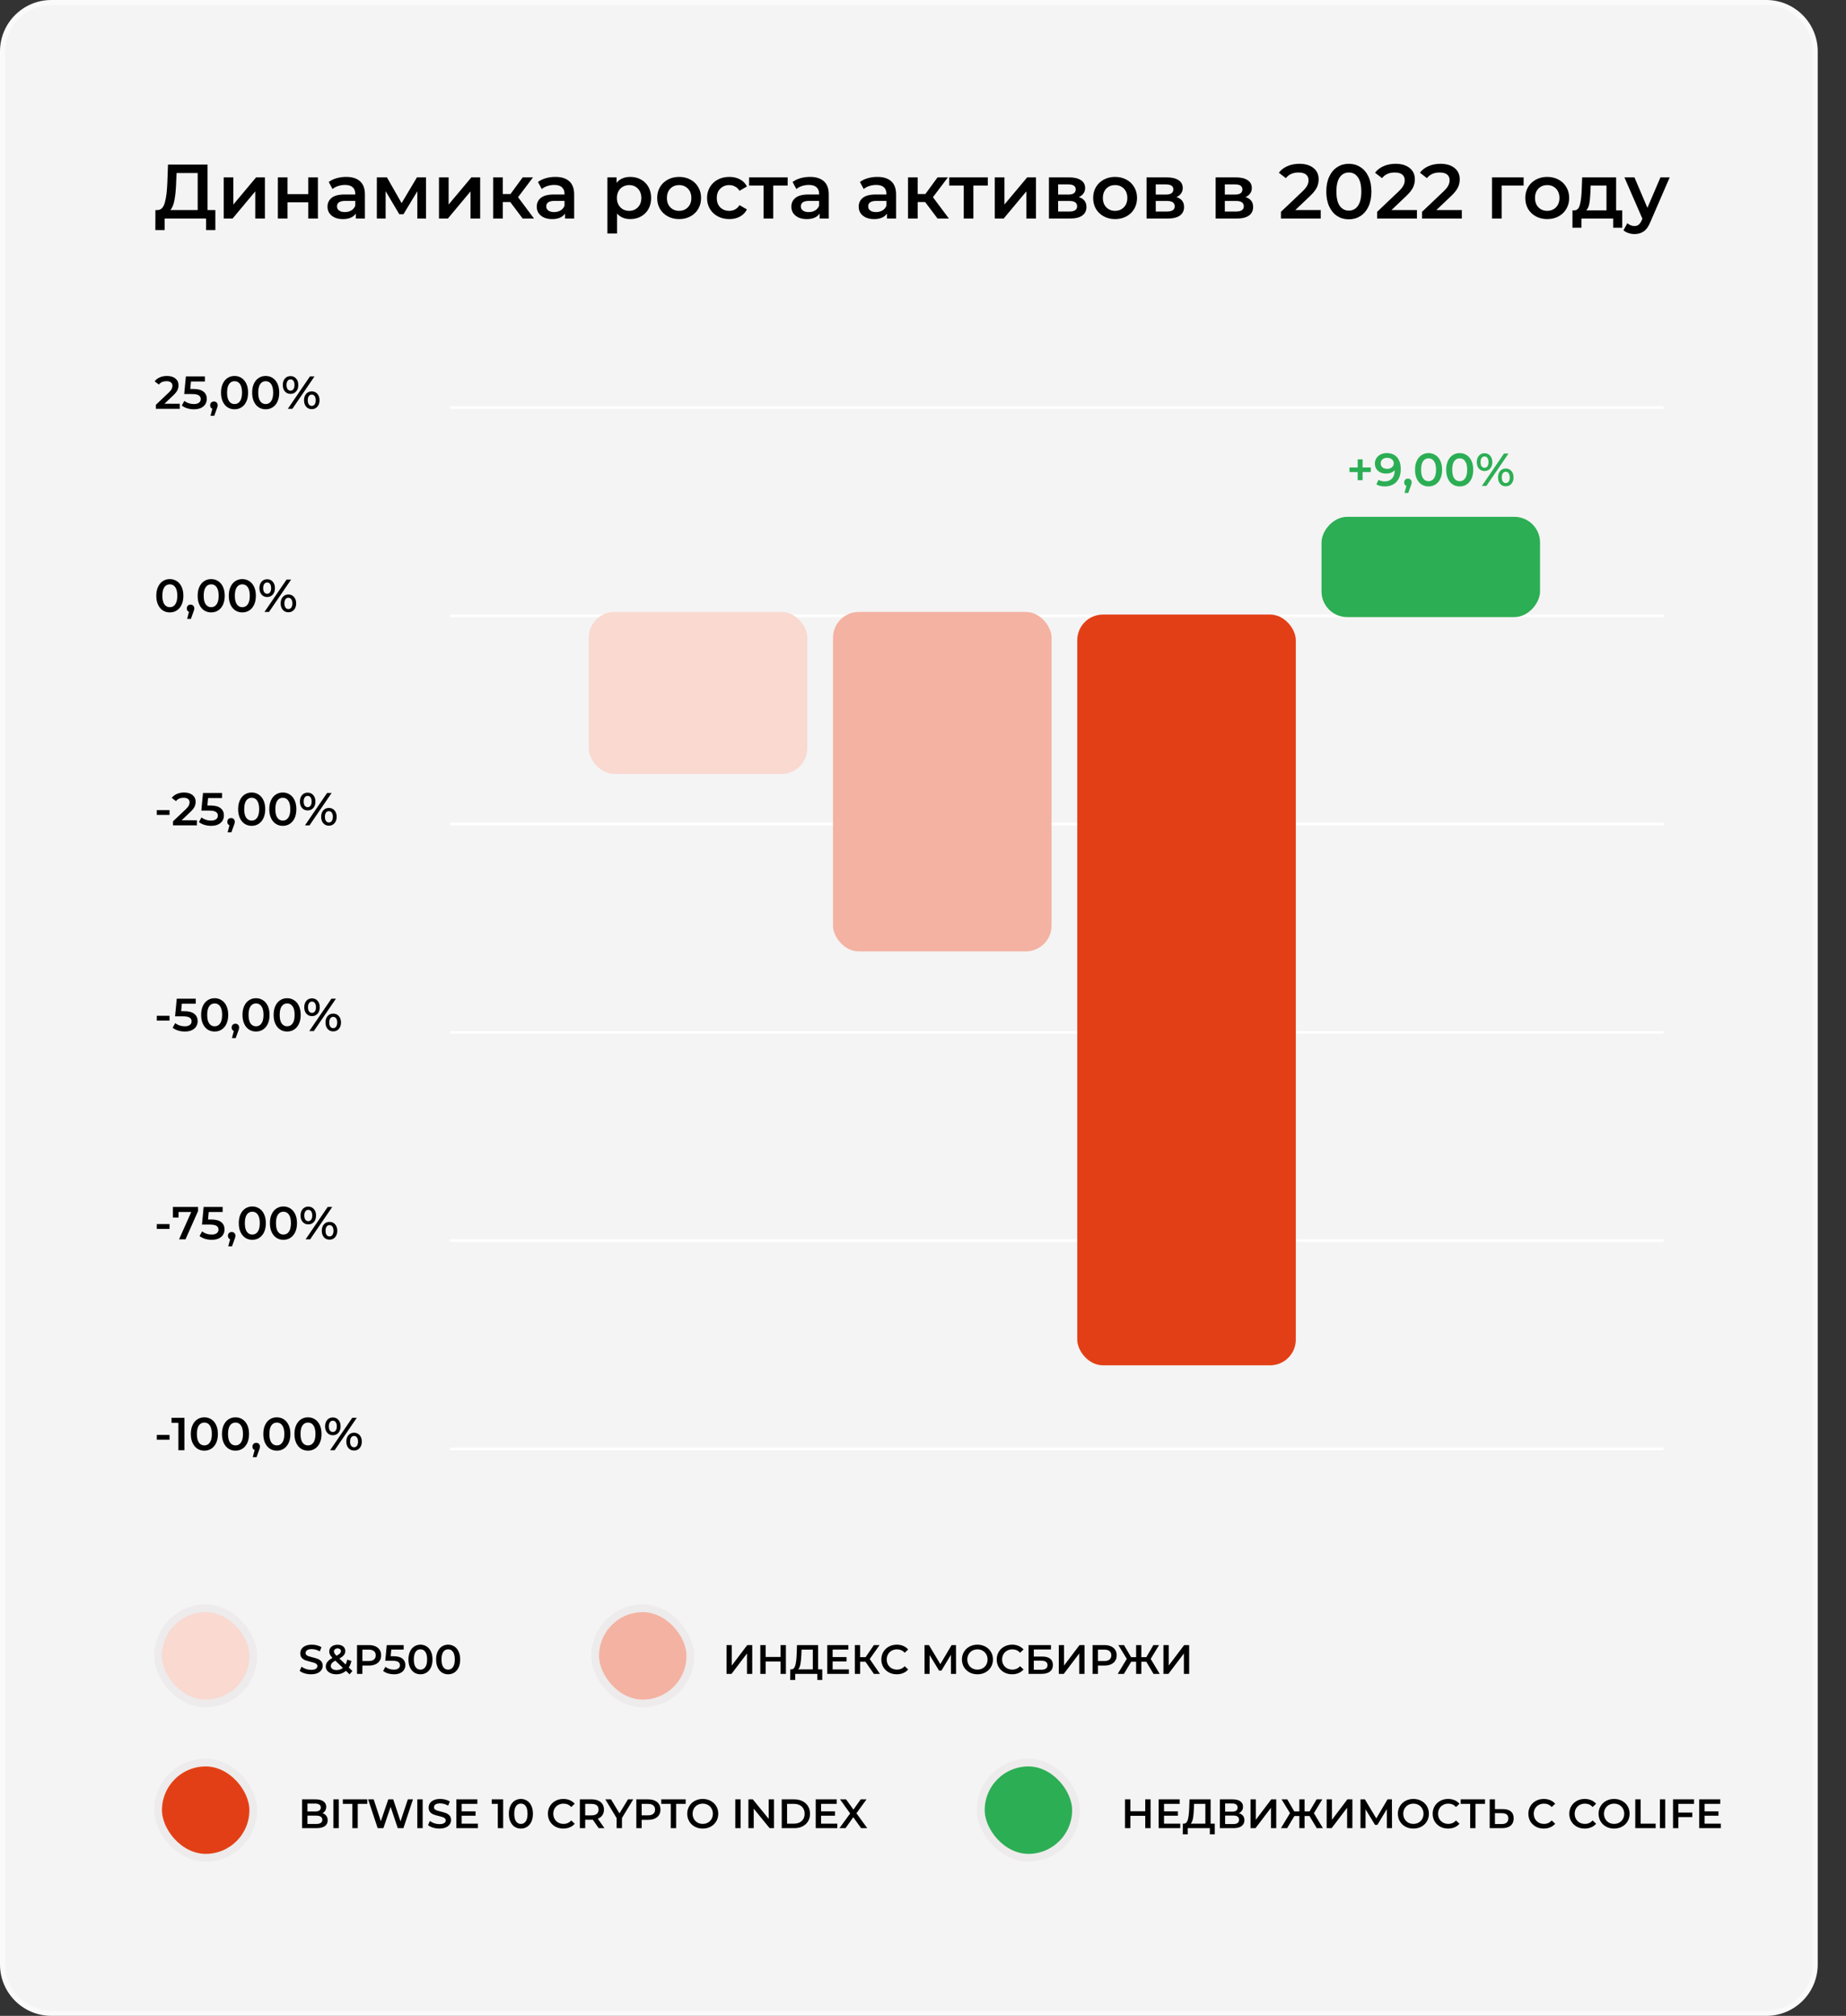 <?xml version="1.0" encoding="UTF-8"?> <svg xmlns="http://www.w3.org/2000/svg" width="718" height="784" viewBox="0 0 718 784" fill="none"><rect x="0" y="0" width="718" height="784" fill="#333333" stroke="none"/> <path d="M1 20C1 9.507 9.507 1 20 1H687C697.493 1 706 9.507 706 20V764C706 774.493 697.493 783 687 783H20C9.507 783 1 774.493 1 764V20Z" fill="#F4F4F4" stroke="#FAFAFA" stroke-width="2"></path> <rect x="175" y="158" width="472" height="1" fill="white"></rect> <rect x="175" y="239" width="472" height="1" fill="white"></rect> <rect x="175" y="482" width="472" height="1" fill="white"></rect> <rect x="175" y="563" width="472" height="1" fill="white"></rect> <rect x="175" y="320" width="472" height="1" fill="white"></rect> <rect x="175" y="401" width="472" height="1" fill="white"></rect> <path d="M69.918 157.02V159H60.63V157.434L65.634 152.682C66.198 152.142 66.576 151.674 66.768 151.278C66.972 150.87 67.074 150.468 67.074 150.072C67.074 149.484 66.876 149.034 66.48 148.722C66.084 148.41 65.502 148.254 64.734 148.254C63.45 148.254 62.466 148.692 61.782 149.568L60.144 148.308C60.636 147.648 61.296 147.138 62.124 146.778C62.964 146.406 63.9 146.22 64.932 146.22C66.3 146.22 67.392 146.544 68.208 147.192C69.024 147.84 69.432 148.722 69.432 149.838C69.432 150.522 69.288 151.164 69 151.764C68.712 152.364 68.16 153.048 67.344 153.816L63.978 157.02H69.918ZM75.211 151.278C76.987 151.278 78.301 151.626 79.153 152.322C80.005 153.006 80.431 153.942 80.431 155.13C80.431 155.886 80.245 156.57 79.873 157.182C79.501 157.794 78.943 158.28 78.199 158.64C77.455 159 76.537 159.18 75.445 159.18C74.545 159.18 73.675 159.054 72.835 158.802C71.995 158.538 71.287 158.178 70.711 157.722L71.701 155.904C72.169 156.288 72.727 156.594 73.375 156.822C74.035 157.038 74.713 157.146 75.409 157.146C76.237 157.146 76.885 156.978 77.353 156.642C77.833 156.294 78.073 155.82 78.073 155.22C78.073 154.572 77.815 154.086 77.299 153.762C76.795 153.426 75.925 153.258 74.689 153.258H71.647L72.295 146.4H79.693V148.362H74.275L74.005 151.278H75.211ZM83.202 156.138C83.622 156.138 83.97 156.276 84.246 156.552C84.522 156.828 84.66 157.188 84.66 157.632C84.66 157.824 84.63 158.028 84.57 158.244C84.522 158.448 84.414 158.76 84.246 159.18L83.328 161.718H81.87L82.59 158.964C82.326 158.856 82.116 158.688 81.96 158.46C81.816 158.22 81.744 157.944 81.744 157.632C81.744 157.188 81.882 156.828 82.158 156.552C82.434 156.276 82.782 156.138 83.202 156.138ZM91.22 159.18C90.212 159.18 89.312 158.928 88.52 158.424C87.728 157.908 87.104 157.164 86.648 156.192C86.192 155.208 85.964 154.044 85.964 152.7C85.964 151.356 86.192 150.198 86.648 149.226C87.104 148.242 87.728 147.498 88.52 146.994C89.312 146.478 90.212 146.22 91.22 146.22C92.228 146.22 93.128 146.478 93.92 146.994C94.724 147.498 95.354 148.242 95.81 149.226C96.266 150.198 96.494 151.356 96.494 152.7C96.494 154.044 96.266 155.208 95.81 156.192C95.354 157.164 94.724 157.908 93.92 158.424C93.128 158.928 92.228 159.18 91.22 159.18ZM91.22 157.146C92.12 157.146 92.828 156.774 93.344 156.03C93.872 155.286 94.136 154.176 94.136 152.7C94.136 151.224 93.872 150.114 93.344 149.37C92.828 148.626 92.12 148.254 91.22 148.254C90.332 148.254 89.624 148.626 89.096 149.37C88.58 150.114 88.322 151.224 88.322 152.7C88.322 154.176 88.58 155.286 89.096 156.03C89.624 156.774 90.332 157.146 91.22 157.146ZM103.331 159.18C102.323 159.18 101.423 158.928 100.631 158.424C99.839 157.908 99.215 157.164 98.759 156.192C98.303 155.208 98.075 154.044 98.075 152.7C98.075 151.356 98.303 150.198 98.759 149.226C99.215 148.242 99.839 147.498 100.631 146.994C101.423 146.478 102.323 146.22 103.331 146.22C104.339 146.22 105.239 146.478 106.031 146.994C106.835 147.498 107.465 148.242 107.921 149.226C108.377 150.198 108.605 151.356 108.605 152.7C108.605 154.044 108.377 155.208 107.921 156.192C107.465 157.164 106.835 157.908 106.031 158.424C105.239 158.928 104.339 159.18 103.331 159.18ZM103.331 157.146C104.231 157.146 104.939 156.774 105.455 156.03C105.983 155.286 106.247 154.176 106.247 152.7C106.247 151.224 105.983 150.114 105.455 149.37C104.939 148.626 104.231 148.254 103.331 148.254C102.443 148.254 101.735 148.626 101.207 149.37C100.691 150.114 100.433 151.224 100.433 152.7C100.433 154.176 100.691 155.286 101.207 156.03C101.735 156.774 102.443 157.146 103.331 157.146ZM112.995 153.186C112.095 153.186 111.369 152.868 110.817 152.232C110.265 151.596 109.989 150.762 109.989 149.73C109.989 148.698 110.265 147.864 110.817 147.228C111.369 146.592 112.095 146.274 112.995 146.274C113.895 146.274 114.621 146.592 115.173 147.228C115.737 147.852 116.019 148.686 116.019 149.73C116.019 150.774 115.737 151.614 115.173 152.25C114.621 152.874 113.895 153.186 112.995 153.186ZM120.555 146.4H122.319L113.715 159H111.951L120.555 146.4ZM112.995 151.926C113.487 151.926 113.865 151.734 114.129 151.35C114.405 150.966 114.543 150.426 114.543 149.73C114.543 149.034 114.405 148.494 114.129 148.11C113.865 147.726 113.487 147.534 112.995 147.534C112.527 147.534 112.149 147.732 111.861 148.128C111.585 148.512 111.447 149.046 111.447 149.73C111.447 150.414 111.585 150.954 111.861 151.35C112.149 151.734 112.527 151.926 112.995 151.926ZM121.257 159.126C120.357 159.126 119.631 158.808 119.079 158.172C118.527 157.536 118.251 156.702 118.251 155.67C118.251 154.638 118.527 153.804 119.079 153.168C119.631 152.532 120.357 152.214 121.257 152.214C122.157 152.214 122.883 152.532 123.435 153.168C123.999 153.804 124.281 154.638 124.281 155.67C124.281 156.702 123.999 157.536 123.435 158.172C122.883 158.808 122.157 159.126 121.257 159.126ZM121.257 157.866C121.737 157.866 122.115 157.674 122.391 157.29C122.667 156.894 122.805 156.354 122.805 155.67C122.805 154.986 122.667 154.452 122.391 154.068C122.115 153.672 121.737 153.474 121.257 153.474C120.777 153.474 120.399 153.666 120.123 154.05C119.847 154.434 119.709 154.974 119.709 155.67C119.709 156.366 119.847 156.906 120.123 157.29C120.399 157.674 120.777 157.866 121.257 157.866Z" fill="black"></path> <path d="M60.99 315.06H65.94V316.932H60.99V315.06ZM76.58 319.02V321H67.292V319.434L72.296 314.682C72.86 314.142 73.238 313.674 73.43 313.278C73.634 312.87 73.736 312.468 73.736 312.072C73.736 311.484 73.538 311.034 73.142 310.722C72.746 310.41 72.164 310.254 71.396 310.254C70.112 310.254 69.128 310.692 68.444 311.568L66.806 310.308C67.298 309.648 67.958 309.138 68.786 308.778C69.626 308.406 70.562 308.22 71.594 308.22C72.962 308.22 74.054 308.544 74.87 309.192C75.686 309.84 76.094 310.722 76.094 311.838C76.094 312.522 75.95 313.164 75.662 313.764C75.374 314.364 74.822 315.048 74.006 315.816L70.64 319.02H76.58ZM81.873 313.278C83.649 313.278 84.963 313.626 85.815 314.322C86.667 315.006 87.093 315.942 87.093 317.13C87.093 317.886 86.907 318.57 86.535 319.182C86.163 319.794 85.605 320.28 84.861 320.64C84.117 321 83.199 321.18 82.107 321.18C81.207 321.18 80.337 321.054 79.497 320.802C78.657 320.538 77.949 320.178 77.373 319.722L78.363 317.904C78.831 318.288 79.389 318.594 80.037 318.822C80.697 319.038 81.375 319.146 82.071 319.146C82.899 319.146 83.547 318.978 84.015 318.642C84.495 318.294 84.735 317.82 84.735 317.22C84.735 316.572 84.477 316.086 83.961 315.762C83.457 315.426 82.587 315.258 81.351 315.258H78.309L78.957 308.4H86.355V310.362H80.937L80.667 313.278H81.873ZM89.864 318.138C90.284 318.138 90.632 318.276 90.908 318.552C91.184 318.828 91.322 319.188 91.322 319.632C91.322 319.824 91.292 320.028 91.232 320.244C91.184 320.448 91.076 320.76 90.908 321.18L89.99 323.718H88.532L89.252 320.964C88.988 320.856 88.778 320.688 88.622 320.46C88.478 320.22 88.406 319.944 88.406 319.632C88.406 319.188 88.544 318.828 88.82 318.552C89.096 318.276 89.444 318.138 89.864 318.138ZM97.882 321.18C96.874 321.18 95.974 320.928 95.182 320.424C94.39 319.908 93.766 319.164 93.31 318.192C92.854 317.208 92.626 316.044 92.626 314.7C92.626 313.356 92.854 312.198 93.31 311.226C93.766 310.242 94.39 309.498 95.182 308.994C95.974 308.478 96.874 308.22 97.882 308.22C98.89 308.22 99.79 308.478 100.582 308.994C101.386 309.498 102.016 310.242 102.472 311.226C102.928 312.198 103.156 313.356 103.156 314.7C103.156 316.044 102.928 317.208 102.472 318.192C102.016 319.164 101.386 319.908 100.582 320.424C99.79 320.928 98.89 321.18 97.882 321.18ZM97.882 319.146C98.782 319.146 99.49 318.774 100.006 318.03C100.534 317.286 100.798 316.176 100.798 314.7C100.798 313.224 100.534 312.114 100.006 311.37C99.49 310.626 98.782 310.254 97.882 310.254C96.994 310.254 96.286 310.626 95.758 311.37C95.242 312.114 94.984 313.224 94.984 314.7C94.984 316.176 95.242 317.286 95.758 318.03C96.286 318.774 96.994 319.146 97.882 319.146ZM109.993 321.18C108.985 321.18 108.085 320.928 107.293 320.424C106.501 319.908 105.877 319.164 105.421 318.192C104.965 317.208 104.737 316.044 104.737 314.7C104.737 313.356 104.965 312.198 105.421 311.226C105.877 310.242 106.501 309.498 107.293 308.994C108.085 308.478 108.985 308.22 109.993 308.22C111.001 308.22 111.901 308.478 112.693 308.994C113.497 309.498 114.127 310.242 114.583 311.226C115.039 312.198 115.267 313.356 115.267 314.7C115.267 316.044 115.039 317.208 114.583 318.192C114.127 319.164 113.497 319.908 112.693 320.424C111.901 320.928 111.001 321.18 109.993 321.18ZM109.993 319.146C110.893 319.146 111.601 318.774 112.117 318.03C112.645 317.286 112.909 316.176 112.909 314.7C112.909 313.224 112.645 312.114 112.117 311.37C111.601 310.626 110.893 310.254 109.993 310.254C109.105 310.254 108.397 310.626 107.869 311.37C107.353 312.114 107.095 313.224 107.095 314.7C107.095 316.176 107.353 317.286 107.869 318.03C108.397 318.774 109.105 319.146 109.993 319.146ZM119.657 315.186C118.757 315.186 118.031 314.868 117.479 314.232C116.927 313.596 116.651 312.762 116.651 311.73C116.651 310.698 116.927 309.864 117.479 309.228C118.031 308.592 118.757 308.274 119.657 308.274C120.557 308.274 121.283 308.592 121.835 309.228C122.399 309.852 122.681 310.686 122.681 311.73C122.681 312.774 122.399 313.614 121.835 314.25C121.283 314.874 120.557 315.186 119.657 315.186ZM127.217 308.4H128.981L120.377 321H118.613L127.217 308.4ZM119.657 313.926C120.149 313.926 120.527 313.734 120.791 313.35C121.067 312.966 121.205 312.426 121.205 311.73C121.205 311.034 121.067 310.494 120.791 310.11C120.527 309.726 120.149 309.534 119.657 309.534C119.189 309.534 118.811 309.732 118.523 310.128C118.247 310.512 118.109 311.046 118.109 311.73C118.109 312.414 118.247 312.954 118.523 313.35C118.811 313.734 119.189 313.926 119.657 313.926ZM127.919 321.126C127.019 321.126 126.293 320.808 125.741 320.172C125.189 319.536 124.913 318.702 124.913 317.67C124.913 316.638 125.189 315.804 125.741 315.168C126.293 314.532 127.019 314.214 127.919 314.214C128.819 314.214 129.545 314.532 130.097 315.168C130.661 315.804 130.943 316.638 130.943 317.67C130.943 318.702 130.661 319.536 130.097 320.172C129.545 320.808 128.819 321.126 127.919 321.126ZM127.919 319.866C128.399 319.866 128.777 319.674 129.053 319.29C129.329 318.894 129.467 318.354 129.467 317.67C129.467 316.986 129.329 316.452 129.053 316.068C128.777 315.672 128.399 315.474 127.919 315.474C127.439 315.474 127.061 315.666 126.785 316.05C126.509 316.434 126.371 316.974 126.371 317.67C126.371 318.366 126.509 318.906 126.785 319.29C127.061 319.674 127.439 319.866 127.919 319.866Z" fill="black"></path> <path d="M533.176 183.6H529.99V186.75H528.064V183.6H524.878V181.8H528.064V178.65H529.99V181.8H533.176V183.6ZM539.365 176.22C541.093 176.22 542.431 176.76 543.379 177.84C544.339 178.92 544.819 180.468 544.819 182.484C544.819 183.9 544.561 185.112 544.045 186.12C543.529 187.116 542.803 187.878 541.867 188.406C540.943 188.922 539.869 189.18 538.645 189.18C537.997 189.18 537.385 189.114 536.809 188.982C536.245 188.838 535.753 188.634 535.333 188.37L536.197 186.606C536.821 187.014 537.619 187.218 538.591 187.218C539.803 187.218 540.751 186.846 541.435 186.102C542.119 185.358 542.461 184.284 542.461 182.88V182.862C542.089 183.294 541.615 183.624 541.039 183.852C540.463 184.068 539.815 184.176 539.095 184.176C538.267 184.176 537.523 184.02 536.863 183.708C536.203 183.384 535.687 182.928 535.315 182.34C534.943 181.752 534.757 181.074 534.757 180.306C534.757 179.49 534.961 178.776 535.369 178.164C535.777 177.54 536.329 177.06 537.025 176.724C537.721 176.388 538.501 176.22 539.365 176.22ZM539.545 182.34C540.301 182.34 540.913 182.136 541.381 181.728C541.861 181.32 542.101 180.804 542.101 180.18C542.101 179.568 541.867 179.064 541.399 178.668C540.943 178.26 540.307 178.056 539.491 178.056C538.759 178.056 538.165 178.254 537.709 178.65C537.253 179.034 537.025 179.55 537.025 180.198C537.025 180.858 537.253 181.38 537.709 181.764C538.165 182.148 538.777 182.34 539.545 182.34ZM547.613 186.138C548.033 186.138 548.381 186.276 548.657 186.552C548.933 186.828 549.071 187.188 549.071 187.632C549.071 187.824 549.041 188.028 548.981 188.244C548.933 188.448 548.825 188.76 548.657 189.18L547.739 191.718H546.281L547.001 188.964C546.737 188.856 546.527 188.688 546.371 188.46C546.227 188.22 546.155 187.944 546.155 187.632C546.155 187.188 546.293 186.828 546.569 186.552C546.845 186.276 547.193 186.138 547.613 186.138ZM555.631 189.18C554.623 189.18 553.723 188.928 552.931 188.424C552.139 187.908 551.515 187.164 551.059 186.192C550.603 185.208 550.375 184.044 550.375 182.7C550.375 181.356 550.603 180.198 551.059 179.226C551.515 178.242 552.139 177.498 552.931 176.994C553.723 176.478 554.623 176.22 555.631 176.22C556.639 176.22 557.539 176.478 558.331 176.994C559.135 177.498 559.765 178.242 560.221 179.226C560.677 180.198 560.905 181.356 560.905 182.7C560.905 184.044 560.677 185.208 560.221 186.192C559.765 187.164 559.135 187.908 558.331 188.424C557.539 188.928 556.639 189.18 555.631 189.18ZM555.631 187.146C556.531 187.146 557.239 186.774 557.755 186.03C558.283 185.286 558.547 184.176 558.547 182.7C558.547 181.224 558.283 180.114 557.755 179.37C557.239 178.626 556.531 178.254 555.631 178.254C554.743 178.254 554.035 178.626 553.507 179.37C552.991 180.114 552.733 181.224 552.733 182.7C552.733 184.176 552.991 185.286 553.507 186.03C554.035 186.774 554.743 187.146 555.631 187.146ZM567.742 189.18C566.734 189.18 565.834 188.928 565.042 188.424C564.25 187.908 563.626 187.164 563.17 186.192C562.714 185.208 562.486 184.044 562.486 182.7C562.486 181.356 562.714 180.198 563.17 179.226C563.626 178.242 564.25 177.498 565.042 176.994C565.834 176.478 566.734 176.22 567.742 176.22C568.75 176.22 569.65 176.478 570.442 176.994C571.246 177.498 571.876 178.242 572.332 179.226C572.788 180.198 573.016 181.356 573.016 182.7C573.016 184.044 572.788 185.208 572.332 186.192C571.876 187.164 571.246 187.908 570.442 188.424C569.65 188.928 568.75 189.18 567.742 189.18ZM567.742 187.146C568.642 187.146 569.35 186.774 569.866 186.03C570.394 185.286 570.658 184.176 570.658 182.7C570.658 181.224 570.394 180.114 569.866 179.37C569.35 178.626 568.642 178.254 567.742 178.254C566.854 178.254 566.146 178.626 565.618 179.37C565.102 180.114 564.844 181.224 564.844 182.7C564.844 184.176 565.102 185.286 565.618 186.03C566.146 186.774 566.854 187.146 567.742 187.146ZM577.406 183.186C576.506 183.186 575.78 182.868 575.228 182.232C574.676 181.596 574.4 180.762 574.4 179.73C574.4 178.698 574.676 177.864 575.228 177.228C575.78 176.592 576.506 176.274 577.406 176.274C578.306 176.274 579.032 176.592 579.584 177.228C580.148 177.852 580.43 178.686 580.43 179.73C580.43 180.774 580.148 181.614 579.584 182.25C579.032 182.874 578.306 183.186 577.406 183.186ZM584.966 176.4H586.73L578.126 189H576.362L584.966 176.4ZM577.406 181.926C577.898 181.926 578.276 181.734 578.54 181.35C578.816 180.966 578.954 180.426 578.954 179.73C578.954 179.034 578.816 178.494 578.54 178.11C578.276 177.726 577.898 177.534 577.406 177.534C576.938 177.534 576.56 177.732 576.272 178.128C575.996 178.512 575.858 179.046 575.858 179.73C575.858 180.414 575.996 180.954 576.272 181.35C576.56 181.734 576.938 181.926 577.406 181.926ZM585.668 189.126C584.768 189.126 584.042 188.808 583.49 188.172C582.938 187.536 582.662 186.702 582.662 185.67C582.662 184.638 582.938 183.804 583.49 183.168C584.042 182.532 584.768 182.214 585.668 182.214C586.568 182.214 587.294 182.532 587.846 183.168C588.41 183.804 588.692 184.638 588.692 185.67C588.692 186.702 588.41 187.536 587.846 188.172C587.294 188.808 586.568 189.126 585.668 189.126ZM585.668 187.866C586.148 187.866 586.526 187.674 586.802 187.29C587.078 186.894 587.216 186.354 587.216 185.67C587.216 184.986 587.078 184.452 586.802 184.068C586.526 183.672 586.148 183.474 585.668 183.474C585.188 183.474 584.81 183.666 584.534 184.05C584.258 184.434 584.12 184.974 584.12 185.67C584.12 186.366 584.258 186.906 584.534 187.29C584.81 187.674 585.188 187.866 585.668 187.866Z" fill="#2CAE54"></path> <path d="M66.048 238.18C65.04 238.18 64.14 237.928 63.348 237.424C62.556 236.908 61.932 236.164 61.476 235.192C61.02 234.208 60.792 233.044 60.792 231.7C60.792 230.356 61.02 229.198 61.476 228.226C61.932 227.242 62.556 226.498 63.348 225.994C64.14 225.478 65.04 225.22 66.048 225.22C67.056 225.22 67.956 225.478 68.748 225.994C69.552 226.498 70.182 227.242 70.638 228.226C71.094 229.198 71.322 230.356 71.322 231.7C71.322 233.044 71.094 234.208 70.638 235.192C70.182 236.164 69.552 236.908 68.748 237.424C67.956 237.928 67.056 238.18 66.048 238.18ZM66.048 236.146C66.948 236.146 67.656 235.774 68.172 235.03C68.7 234.286 68.964 233.176 68.964 231.7C68.964 230.224 68.7 229.114 68.172 228.37C67.656 227.626 66.948 227.254 66.048 227.254C65.16 227.254 64.452 227.626 63.924 228.37C63.408 229.114 63.15 230.224 63.15 231.7C63.15 233.176 63.408 234.286 63.924 235.03C64.452 235.774 65.16 236.146 66.048 236.146ZM74.114 235.138C74.534 235.138 74.882 235.276 75.158 235.552C75.434 235.828 75.572 236.188 75.572 236.632C75.572 236.824 75.542 237.028 75.482 237.244C75.434 237.448 75.326 237.76 75.158 238.18L74.24 240.718H72.782L73.502 237.964C73.238 237.856 73.028 237.688 72.872 237.46C72.728 237.22 72.656 236.944 72.656 236.632C72.656 236.188 72.794 235.828 73.07 235.552C73.346 235.276 73.694 235.138 74.114 235.138ZM82.132 238.18C81.124 238.18 80.224 237.928 79.432 237.424C78.64 236.908 78.016 236.164 77.56 235.192C77.104 234.208 76.876 233.044 76.876 231.7C76.876 230.356 77.104 229.198 77.56 228.226C78.016 227.242 78.64 226.498 79.432 225.994C80.224 225.478 81.124 225.22 82.132 225.22C83.14 225.22 84.04 225.478 84.832 225.994C85.636 226.498 86.266 227.242 86.722 228.226C87.178 229.198 87.406 230.356 87.406 231.7C87.406 233.044 87.178 234.208 86.722 235.192C86.266 236.164 85.636 236.908 84.832 237.424C84.04 237.928 83.14 238.18 82.132 238.18ZM82.132 236.146C83.032 236.146 83.74 235.774 84.256 235.03C84.784 234.286 85.048 233.176 85.048 231.7C85.048 230.224 84.784 229.114 84.256 228.37C83.74 227.626 83.032 227.254 82.132 227.254C81.244 227.254 80.536 227.626 80.008 228.37C79.492 229.114 79.234 230.224 79.234 231.7C79.234 233.176 79.492 234.286 80.008 235.03C80.536 235.774 81.244 236.146 82.132 236.146ZM94.243 238.18C93.235 238.18 92.335 237.928 91.543 237.424C90.751 236.908 90.127 236.164 89.671 235.192C89.215 234.208 88.987 233.044 88.987 231.7C88.987 230.356 89.215 229.198 89.671 228.226C90.127 227.242 90.751 226.498 91.543 225.994C92.335 225.478 93.235 225.22 94.243 225.22C95.251 225.22 96.151 225.478 96.943 225.994C97.747 226.498 98.377 227.242 98.833 228.226C99.289 229.198 99.517 230.356 99.517 231.7C99.517 233.044 99.289 234.208 98.833 235.192C98.377 236.164 97.747 236.908 96.943 237.424C96.151 237.928 95.251 238.18 94.243 238.18ZM94.243 236.146C95.143 236.146 95.851 235.774 96.367 235.03C96.895 234.286 97.159 233.176 97.159 231.7C97.159 230.224 96.895 229.114 96.367 228.37C95.851 227.626 95.143 227.254 94.243 227.254C93.355 227.254 92.647 227.626 92.119 228.37C91.603 229.114 91.345 230.224 91.345 231.7C91.345 233.176 91.603 234.286 92.119 235.03C92.647 235.774 93.355 236.146 94.243 236.146ZM103.907 232.186C103.007 232.186 102.281 231.868 101.729 231.232C101.177 230.596 100.901 229.762 100.901 228.73C100.901 227.698 101.177 226.864 101.729 226.228C102.281 225.592 103.007 225.274 103.907 225.274C104.807 225.274 105.533 225.592 106.085 226.228C106.649 226.852 106.931 227.686 106.931 228.73C106.931 229.774 106.649 230.614 106.085 231.25C105.533 231.874 104.807 232.186 103.907 232.186ZM111.467 225.4H113.231L104.627 238H102.863L111.467 225.4ZM103.907 230.926C104.399 230.926 104.777 230.734 105.041 230.35C105.317 229.966 105.455 229.426 105.455 228.73C105.455 228.034 105.317 227.494 105.041 227.11C104.777 226.726 104.399 226.534 103.907 226.534C103.439 226.534 103.061 226.732 102.773 227.128C102.497 227.512 102.359 228.046 102.359 228.73C102.359 229.414 102.497 229.954 102.773 230.35C103.061 230.734 103.439 230.926 103.907 230.926ZM112.169 238.126C111.269 238.126 110.543 237.808 109.991 237.172C109.439 236.536 109.163 235.702 109.163 234.67C109.163 233.638 109.439 232.804 109.991 232.168C110.543 231.532 111.269 231.214 112.169 231.214C113.069 231.214 113.795 231.532 114.347 232.168C114.911 232.804 115.193 233.638 115.193 234.67C115.193 235.702 114.911 236.536 114.347 237.172C113.795 237.808 113.069 238.126 112.169 238.126ZM112.169 236.866C112.649 236.866 113.027 236.674 113.303 236.29C113.579 235.894 113.717 235.354 113.717 234.67C113.717 233.986 113.579 233.452 113.303 233.068C113.027 232.672 112.649 232.474 112.169 232.474C111.689 232.474 111.311 232.666 111.035 233.05C110.759 233.434 110.621 233.974 110.621 234.67C110.621 235.366 110.759 235.906 111.035 236.29C111.311 236.674 111.689 236.866 112.169 236.866Z" fill="black"></path> <path d="M60.99 395.06H65.94V396.932H60.99V395.06ZM71.66 393.278C73.436 393.278 74.75 393.626 75.602 394.322C76.454 395.006 76.88 395.942 76.88 397.13C76.88 397.886 76.694 398.57 76.322 399.182C75.95 399.794 75.392 400.28 74.648 400.64C73.904 401 72.986 401.18 71.894 401.18C70.994 401.18 70.124 401.054 69.284 400.802C68.444 400.538 67.736 400.178 67.16 399.722L68.15 397.904C68.618 398.288 69.176 398.594 69.824 398.822C70.484 399.038 71.162 399.146 71.858 399.146C72.686 399.146 73.334 398.978 73.802 398.642C74.282 398.294 74.522 397.82 74.522 397.22C74.522 396.572 74.264 396.086 73.748 395.762C73.244 395.426 72.374 395.258 71.138 395.258H68.096L68.744 388.4H76.142V390.362H70.724L70.454 393.278H71.66ZM83.486 401.18C82.478 401.18 81.578 400.928 80.785 400.424C79.993 399.908 79.37 399.164 78.913 398.192C78.457 397.208 78.23 396.044 78.23 394.7C78.23 393.356 78.457 392.198 78.913 391.226C79.37 390.242 79.993 389.498 80.785 388.994C81.578 388.478 82.478 388.22 83.486 388.22C84.493 388.22 85.394 388.478 86.186 388.994C86.99 389.498 87.62 390.242 88.076 391.226C88.531 392.198 88.76 393.356 88.76 394.7C88.76 396.044 88.531 397.208 88.076 398.192C87.62 399.164 86.99 399.908 86.186 400.424C85.394 400.928 84.493 401.18 83.486 401.18ZM83.486 399.146C84.385 399.146 85.094 398.774 85.609 398.03C86.138 397.286 86.401 396.176 86.401 394.7C86.401 393.224 86.138 392.114 85.609 391.37C85.094 390.626 84.385 390.254 83.486 390.254C82.597 390.254 81.889 390.626 81.362 391.37C80.846 392.114 80.588 393.224 80.588 394.7C80.588 396.176 80.846 397.286 81.362 398.03C81.889 398.774 82.597 399.146 83.486 399.146ZM91.552 398.138C91.972 398.138 92.32 398.276 92.596 398.552C92.872 398.828 93.01 399.188 93.01 399.632C93.01 399.824 92.98 400.028 92.92 400.244C92.872 400.448 92.764 400.76 92.596 401.18L91.678 403.718H90.22L90.94 400.964C90.676 400.856 90.466 400.688 90.31 400.46C90.166 400.22 90.094 399.944 90.094 399.632C90.094 399.188 90.232 398.828 90.508 398.552C90.784 398.276 91.132 398.138 91.552 398.138ZM99.57 401.18C98.561 401.18 97.662 400.928 96.87 400.424C96.078 399.908 95.454 399.164 94.998 398.192C94.541 397.208 94.314 396.044 94.314 394.7C94.314 393.356 94.541 392.198 94.998 391.226C95.454 390.242 96.078 389.498 96.87 388.994C97.662 388.478 98.561 388.22 99.57 388.22C100.577 388.22 101.477 388.478 102.269 388.994C103.073 389.498 103.703 390.242 104.159 391.226C104.615 392.198 104.843 393.356 104.843 394.7C104.843 396.044 104.615 397.208 104.159 398.192C103.703 399.164 103.073 399.908 102.269 400.424C101.477 400.928 100.577 401.18 99.57 401.18ZM99.57 399.146C100.469 399.146 101.177 398.774 101.693 398.03C102.221 397.286 102.485 396.176 102.485 394.7C102.485 393.224 102.221 392.114 101.693 391.37C101.177 390.626 100.469 390.254 99.57 390.254C98.681 390.254 97.974 390.626 97.445 391.37C96.93 392.114 96.671 393.224 96.671 394.7C96.671 396.176 96.93 397.286 97.445 398.03C97.974 398.774 98.681 399.146 99.57 399.146ZM111.681 401.18C110.673 401.18 109.773 400.928 108.981 400.424C108.189 399.908 107.565 399.164 107.109 398.192C106.653 397.208 106.425 396.044 106.425 394.7C106.425 393.356 106.653 392.198 107.109 391.226C107.565 390.242 108.189 389.498 108.981 388.994C109.773 388.478 110.673 388.22 111.681 388.22C112.689 388.22 113.589 388.478 114.381 388.994C115.185 389.498 115.815 390.242 116.271 391.226C116.727 392.198 116.955 393.356 116.955 394.7C116.955 396.044 116.727 397.208 116.271 398.192C115.815 399.164 115.185 399.908 114.381 400.424C113.589 400.928 112.689 401.18 111.681 401.18ZM111.681 399.146C112.581 399.146 113.289 398.774 113.805 398.03C114.333 397.286 114.597 396.176 114.597 394.7C114.597 393.224 114.333 392.114 113.805 391.37C113.289 390.626 112.581 390.254 111.681 390.254C110.793 390.254 110.085 390.626 109.557 391.37C109.041 392.114 108.783 393.224 108.783 394.7C108.783 396.176 109.041 397.286 109.557 398.03C110.085 398.774 110.793 399.146 111.681 399.146ZM121.344 395.186C120.444 395.186 119.718 394.868 119.166 394.232C118.614 393.596 118.338 392.762 118.338 391.73C118.338 390.698 118.614 389.864 119.166 389.228C119.718 388.592 120.444 388.274 121.344 388.274C122.244 388.274 122.97 388.592 123.522 389.228C124.086 389.852 124.368 390.686 124.368 391.73C124.368 392.774 124.086 393.614 123.522 394.25C122.97 394.874 122.244 395.186 121.344 395.186ZM128.904 388.4H130.668L122.064 401H120.3L128.904 388.4ZM121.344 393.926C121.836 393.926 122.214 393.734 122.478 393.35C122.754 392.966 122.892 392.426 122.892 391.73C122.892 391.034 122.754 390.494 122.478 390.11C122.214 389.726 121.836 389.534 121.344 389.534C120.876 389.534 120.498 389.732 120.21 390.128C119.934 390.512 119.796 391.046 119.796 391.73C119.796 392.414 119.934 392.954 120.21 393.35C120.498 393.734 120.876 393.926 121.344 393.926ZM129.606 401.126C128.706 401.126 127.98 400.808 127.428 400.172C126.876 399.536 126.6 398.702 126.6 397.67C126.6 396.638 126.876 395.804 127.428 395.168C127.98 394.532 128.706 394.214 129.606 394.214C130.506 394.214 131.232 394.532 131.784 395.168C132.348 395.804 132.63 396.638 132.63 397.67C132.63 398.702 132.348 399.536 131.784 400.172C131.232 400.808 130.506 401.126 129.606 401.126ZM129.606 399.866C130.086 399.866 130.464 399.674 130.74 399.29C131.016 398.894 131.154 398.354 131.154 397.67C131.154 396.986 131.016 396.452 130.74 396.068C130.464 395.672 130.086 395.474 129.606 395.474C129.126 395.474 128.748 395.666 128.472 396.05C128.196 396.434 128.058 396.974 128.058 397.67C128.058 398.366 128.196 398.906 128.472 399.29C128.748 399.674 129.126 399.866 129.606 399.866Z" fill="black"></path> <path d="M60.99 476.06H65.94V477.932H60.99V476.06ZM77.046 469.4V470.966L72.15 482H69.648L74.382 471.38H69.432V473.522H67.254V469.4H77.046ZM82.119 474.278C83.895 474.278 85.209 474.626 86.061 475.322C86.913 476.006 87.339 476.942 87.339 478.13C87.339 478.886 87.153 479.57 86.781 480.182C86.409 480.794 85.851 481.28 85.107 481.64C84.363 482 83.445 482.18 82.353 482.18C81.453 482.18 80.583 482.054 79.743 481.802C78.903 481.538 78.195 481.178 77.619 480.722L78.609 478.904C79.077 479.288 79.635 479.594 80.283 479.822C80.943 480.038 81.621 480.146 82.317 480.146C83.145 480.146 83.793 479.978 84.261 479.642C84.741 479.294 84.981 478.82 84.981 478.22C84.981 477.572 84.723 477.086 84.207 476.762C83.703 476.426 82.833 476.258 81.597 476.258H78.555L79.203 469.4H86.601V471.362H81.183L80.913 474.278H82.119ZM90.111 479.138C90.531 479.138 90.879 479.276 91.154 479.552C91.43 479.828 91.569 480.188 91.569 480.632C91.569 480.824 91.538 481.028 91.478 481.244C91.43 481.448 91.323 481.76 91.154 482.18L90.237 484.718H88.778L89.499 481.964C89.234 481.856 89.025 481.688 88.868 481.46C88.725 481.22 88.653 480.944 88.653 480.632C88.653 480.188 88.79 479.828 89.067 479.552C89.343 479.276 89.691 479.138 90.111 479.138ZM98.128 482.18C97.12 482.18 96.22 481.928 95.428 481.424C94.636 480.908 94.012 480.164 93.556 479.192C93.1 478.208 92.872 477.044 92.872 475.7C92.872 474.356 93.1 473.198 93.556 472.226C94.012 471.242 94.636 470.498 95.428 469.994C96.22 469.478 97.12 469.22 98.128 469.22C99.136 469.22 100.036 469.478 100.828 469.994C101.632 470.498 102.262 471.242 102.718 472.226C103.174 473.198 103.402 474.356 103.402 475.7C103.402 477.044 103.174 478.208 102.718 479.192C102.262 480.164 101.632 480.908 100.828 481.424C100.036 481.928 99.136 482.18 98.128 482.18ZM98.128 480.146C99.028 480.146 99.736 479.774 100.252 479.03C100.78 478.286 101.044 477.176 101.044 475.7C101.044 474.224 100.78 473.114 100.252 472.37C99.736 471.626 99.028 471.254 98.128 471.254C97.24 471.254 96.532 471.626 96.004 472.37C95.488 473.114 95.23 474.224 95.23 475.7C95.23 477.176 95.488 478.286 96.004 479.03C96.532 479.774 97.24 480.146 98.128 480.146ZM110.239 482.18C109.231 482.18 108.331 481.928 107.539 481.424C106.747 480.908 106.123 480.164 105.667 479.192C105.211 478.208 104.983 477.044 104.983 475.7C104.983 474.356 105.211 473.198 105.667 472.226C106.123 471.242 106.747 470.498 107.539 469.994C108.331 469.478 109.231 469.22 110.239 469.22C111.247 469.22 112.147 469.478 112.939 469.994C113.743 470.498 114.373 471.242 114.829 472.226C115.285 473.198 115.513 474.356 115.513 475.7C115.513 477.044 115.285 478.208 114.829 479.192C114.373 480.164 113.743 480.908 112.939 481.424C112.147 481.928 111.247 482.18 110.239 482.18ZM110.239 480.146C111.139 480.146 111.847 479.774 112.363 479.03C112.891 478.286 113.155 477.176 113.155 475.7C113.155 474.224 112.891 473.114 112.363 472.37C111.847 471.626 111.139 471.254 110.239 471.254C109.351 471.254 108.643 471.626 108.115 472.37C107.599 473.114 107.341 474.224 107.341 475.7C107.341 477.176 107.599 478.286 108.115 479.03C108.643 479.774 109.351 480.146 110.239 480.146ZM119.903 476.186C119.003 476.186 118.277 475.868 117.725 475.232C117.173 474.596 116.897 473.762 116.897 472.73C116.897 471.698 117.173 470.864 117.725 470.228C118.277 469.592 119.003 469.274 119.903 469.274C120.803 469.274 121.529 469.592 122.081 470.228C122.645 470.852 122.927 471.686 122.927 472.73C122.927 473.774 122.645 474.614 122.081 475.25C121.529 475.874 120.803 476.186 119.903 476.186ZM127.463 469.4H129.227L120.623 482H118.859L127.463 469.4ZM119.903 474.926C120.395 474.926 120.773 474.734 121.037 474.35C121.313 473.966 121.451 473.426 121.451 472.73C121.451 472.034 121.313 471.494 121.037 471.11C120.773 470.726 120.395 470.534 119.903 470.534C119.435 470.534 119.057 470.732 118.769 471.128C118.493 471.512 118.355 472.046 118.355 472.73C118.355 473.414 118.493 473.954 118.769 474.35C119.057 474.734 119.435 474.926 119.903 474.926ZM128.165 482.126C127.265 482.126 126.539 481.808 125.987 481.172C125.435 480.536 125.159 479.702 125.159 478.67C125.159 477.638 125.435 476.804 125.987 476.168C126.539 475.532 127.265 475.214 128.165 475.214C129.065 475.214 129.791 475.532 130.343 476.168C130.907 476.804 131.189 477.638 131.189 478.67C131.189 479.702 130.907 480.536 130.343 481.172C129.791 481.808 129.065 482.126 128.165 482.126ZM128.165 480.866C128.645 480.866 129.023 480.674 129.299 480.29C129.575 479.894 129.713 479.354 129.713 478.67C129.713 477.986 129.575 477.452 129.299 477.068C129.023 476.672 128.645 476.474 128.165 476.474C127.685 476.474 127.307 476.666 127.031 477.05C126.755 477.434 126.617 477.974 126.617 478.67C126.617 479.366 126.755 479.906 127.031 480.29C127.307 480.674 127.685 480.866 128.165 480.866Z" fill="black"></path> <path d="M60.99 558.06H65.94V559.932H60.99V558.06ZM71.722 551.4V564H69.382V553.362H66.718V551.4H71.722ZM79.478 564.18C78.47 564.18 77.57 563.928 76.778 563.424C75.986 562.908 75.362 562.164 74.906 561.192C74.45 560.208 74.222 559.044 74.222 557.7C74.222 556.356 74.45 555.198 74.906 554.226C75.362 553.242 75.986 552.498 76.778 551.994C77.57 551.478 78.47 551.22 79.478 551.22C80.486 551.22 81.386 551.478 82.178 551.994C82.982 552.498 83.612 553.242 84.068 554.226C84.524 555.198 84.752 556.356 84.752 557.7C84.752 559.044 84.524 560.208 84.068 561.192C83.612 562.164 82.982 562.908 82.178 563.424C81.386 563.928 80.486 564.18 79.478 564.18ZM79.478 562.146C80.378 562.146 81.086 561.774 81.602 561.03C82.13 560.286 82.394 559.176 82.394 557.7C82.394 556.224 82.13 555.114 81.602 554.37C81.086 553.626 80.378 553.254 79.478 553.254C78.59 553.254 77.882 553.626 77.354 554.37C76.838 555.114 76.58 556.224 76.58 557.7C76.58 559.176 76.838 560.286 77.354 561.03C77.882 561.774 78.59 562.146 79.478 562.146ZM91.589 564.18C90.581 564.18 89.681 563.928 88.889 563.424C88.097 562.908 87.473 562.164 87.017 561.192C86.561 560.208 86.333 559.044 86.333 557.7C86.333 556.356 86.561 555.198 87.017 554.226C87.473 553.242 88.097 552.498 88.889 551.994C89.681 551.478 90.581 551.22 91.589 551.22C92.597 551.22 93.497 551.478 94.289 551.994C95.093 552.498 95.723 553.242 96.179 554.226C96.635 555.198 96.863 556.356 96.863 557.7C96.863 559.044 96.635 560.208 96.179 561.192C95.723 562.164 95.093 562.908 94.289 563.424C93.497 563.928 92.597 564.18 91.589 564.18ZM91.589 562.146C92.489 562.146 93.197 561.774 93.713 561.03C94.241 560.286 94.505 559.176 94.505 557.7C94.505 556.224 94.241 555.114 93.713 554.37C93.197 553.626 92.489 553.254 91.589 553.254C90.701 553.254 89.993 553.626 89.465 554.37C88.949 555.114 88.691 556.224 88.691 557.7C88.691 559.176 88.949 560.286 89.465 561.03C89.993 561.774 90.701 562.146 91.589 562.146ZM99.655 561.138C100.075 561.138 100.423 561.276 100.699 561.552C100.975 561.828 101.113 562.188 101.113 562.632C101.113 562.824 101.083 563.028 101.023 563.244C100.975 563.448 100.867 563.76 100.699 564.18L99.781 566.718H98.323L99.043 563.964C98.779 563.856 98.569 563.688 98.413 563.46C98.269 563.22 98.197 562.944 98.197 562.632C98.197 562.188 98.335 561.828 98.611 561.552C98.887 561.276 99.235 561.138 99.655 561.138ZM107.673 564.18C106.665 564.18 105.765 563.928 104.973 563.424C104.181 562.908 103.557 562.164 103.101 561.192C102.645 560.208 102.417 559.044 102.417 557.7C102.417 556.356 102.645 555.198 103.101 554.226C103.557 553.242 104.181 552.498 104.973 551.994C105.765 551.478 106.665 551.22 107.673 551.22C108.681 551.22 109.581 551.478 110.373 551.994C111.177 552.498 111.807 553.242 112.263 554.226C112.719 555.198 112.947 556.356 112.947 557.7C112.947 559.044 112.719 560.208 112.263 561.192C111.807 562.164 111.177 562.908 110.373 563.424C109.581 563.928 108.681 564.18 107.673 564.18ZM107.673 562.146C108.573 562.146 109.281 561.774 109.797 561.03C110.325 560.286 110.589 559.176 110.589 557.7C110.589 556.224 110.325 555.114 109.797 554.37C109.281 553.626 108.573 553.254 107.673 553.254C106.785 553.254 106.077 553.626 105.549 554.37C105.033 555.114 104.775 556.224 104.775 557.7C104.775 559.176 105.033 560.286 105.549 561.03C106.077 561.774 106.785 562.146 107.673 562.146ZM119.784 564.18C118.776 564.18 117.876 563.928 117.084 563.424C116.292 562.908 115.668 562.164 115.212 561.192C114.756 560.208 114.528 559.044 114.528 557.7C114.528 556.356 114.756 555.198 115.212 554.226C115.668 553.242 116.292 552.498 117.084 551.994C117.876 551.478 118.776 551.22 119.784 551.22C120.792 551.22 121.692 551.478 122.484 551.994C123.288 552.498 123.918 553.242 124.374 554.226C124.83 555.198 125.058 556.356 125.058 557.7C125.058 559.044 124.83 560.208 124.374 561.192C123.918 562.164 123.288 562.908 122.484 563.424C121.692 563.928 120.792 564.18 119.784 564.18ZM119.784 562.146C120.684 562.146 121.392 561.774 121.908 561.03C122.436 560.286 122.7 559.176 122.7 557.7C122.7 556.224 122.436 555.114 121.908 554.37C121.392 553.626 120.684 553.254 119.784 553.254C118.896 553.254 118.188 553.626 117.66 554.37C117.144 555.114 116.886 556.224 116.886 557.7C116.886 559.176 117.144 560.286 117.66 561.03C118.188 561.774 118.896 562.146 119.784 562.146ZM129.448 558.186C128.548 558.186 127.822 557.868 127.27 557.232C126.718 556.596 126.442 555.762 126.442 554.73C126.442 553.698 126.718 552.864 127.27 552.228C127.822 551.592 128.548 551.274 129.448 551.274C130.348 551.274 131.074 551.592 131.626 552.228C132.19 552.852 132.472 553.686 132.472 554.73C132.472 555.774 132.19 556.614 131.626 557.25C131.074 557.874 130.348 558.186 129.448 558.186ZM137.008 551.4H138.772L130.168 564H128.404L137.008 551.4ZM129.448 556.926C129.94 556.926 130.318 556.734 130.582 556.35C130.858 555.966 130.996 555.426 130.996 554.73C130.996 554.034 130.858 553.494 130.582 553.11C130.318 552.726 129.94 552.534 129.448 552.534C128.98 552.534 128.602 552.732 128.314 553.128C128.038 553.512 127.9 554.046 127.9 554.73C127.9 555.414 128.038 555.954 128.314 556.35C128.602 556.734 128.98 556.926 129.448 556.926ZM137.71 564.126C136.81 564.126 136.084 563.808 135.532 563.172C134.98 562.536 134.704 561.702 134.704 560.67C134.704 559.638 134.98 558.804 135.532 558.168C136.084 557.532 136.81 557.214 137.71 557.214C138.61 557.214 139.336 557.532 139.888 558.168C140.452 558.804 140.734 559.638 140.734 560.67C140.734 561.702 140.452 562.536 139.888 563.172C139.336 563.808 138.61 564.126 137.71 564.126ZM137.71 562.866C138.19 562.866 138.568 562.674 138.844 562.29C139.12 561.894 139.258 561.354 139.258 560.67C139.258 559.986 139.12 559.452 138.844 559.068C138.568 558.672 138.19 558.474 137.71 558.474C137.23 558.474 136.852 558.666 136.576 559.05C136.3 559.434 136.162 559.974 136.162 560.67C136.162 561.366 136.3 561.906 136.576 562.29C136.852 562.674 137.23 562.866 137.71 562.866Z" fill="black"></path> <path d="M120.976 651.16C120.112 651.16 119.275 651.037 118.464 650.792C117.664 650.547 117.029 650.221 116.56 649.816L117.28 648.2C117.739 648.563 118.299 648.861 118.96 649.096C119.632 649.32 120.304 649.432 120.976 649.432C121.808 649.432 122.427 649.299 122.832 649.032C123.248 648.765 123.456 648.413 123.456 647.976C123.456 647.656 123.339 647.395 123.104 647.192C122.88 646.979 122.592 646.813 122.24 646.696C121.888 646.579 121.408 646.445 120.8 646.296C119.947 646.093 119.253 645.891 118.72 645.688C118.197 645.485 117.744 645.171 117.36 644.744C116.987 644.307 116.8 643.72 116.8 642.984C116.8 642.365 116.965 641.805 117.296 641.304C117.637 640.792 118.144 640.387 118.816 640.088C119.499 639.789 120.331 639.64 121.312 639.64C121.995 639.64 122.667 639.725 123.328 639.896C123.989 640.067 124.56 640.312 125.04 640.632L124.384 642.248C123.893 641.96 123.381 641.741 122.848 641.592C122.315 641.443 121.797 641.368 121.296 641.368C120.475 641.368 119.861 641.507 119.456 641.784C119.061 642.061 118.864 642.429 118.864 642.888C118.864 643.208 118.976 643.469 119.2 643.672C119.435 643.875 119.728 644.035 120.08 644.152C120.432 644.269 120.912 644.403 121.52 644.552C122.352 644.744 123.035 644.947 123.568 645.16C124.101 645.363 124.555 645.677 124.928 646.104C125.312 646.531 125.504 647.107 125.504 647.832C125.504 648.451 125.333 649.011 124.992 649.512C124.661 650.013 124.155 650.413 123.472 650.712C122.789 651.011 121.957 651.16 120.976 651.16ZM135.967 651.176L134.559 649.816C133.513 650.712 132.26 651.16 130.799 651.16C130.02 651.16 129.321 651.032 128.703 650.776C128.084 650.52 127.599 650.168 127.247 649.72C126.895 649.261 126.719 648.744 126.719 648.168C126.719 647.475 126.921 646.867 127.327 646.344C127.732 645.811 128.393 645.288 129.311 644.776C128.863 644.328 128.543 643.912 128.351 643.528C128.159 643.133 128.062 642.728 128.062 642.312C128.062 641.523 128.356 640.888 128.943 640.408C129.54 639.917 130.329 639.672 131.311 639.672C132.217 639.672 132.943 639.896 133.487 640.344C134.031 640.781 134.303 641.379 134.303 642.136C134.303 642.712 134.121 643.224 133.759 643.672C133.407 644.12 132.825 644.573 132.015 645.032L134.431 647.336C134.697 646.813 134.905 646.184 135.055 645.448L136.671 645.976C136.457 646.968 136.121 647.821 135.663 648.536L137.071 649.88L135.967 651.176ZM131.311 641.096C130.873 641.096 130.527 641.208 130.271 641.432C130.015 641.645 129.887 641.928 129.887 642.28C129.887 642.536 129.956 642.781 130.095 643.016C130.233 643.24 130.5 643.549 130.895 643.944C131.535 643.592 131.977 643.288 132.223 643.032C132.479 642.765 132.607 642.477 132.607 642.168C132.607 641.837 132.489 641.576 132.255 641.384C132.031 641.192 131.716 641.096 131.311 641.096ZM130.943 649.528C131.871 649.528 132.681 649.245 133.375 648.68L130.415 645.848C129.775 646.2 129.321 646.541 129.055 646.872C128.799 647.192 128.671 647.555 128.671 647.96C128.671 648.429 128.879 648.808 129.295 649.096C129.711 649.384 130.26 649.528 130.943 649.528ZM143.471 639.8C144.442 639.8 145.285 639.96 145.999 640.28C146.725 640.6 147.279 641.059 147.663 641.656C148.047 642.253 148.239 642.963 148.239 643.784C148.239 644.595 148.047 645.304 147.663 645.912C147.279 646.509 146.725 646.968 145.999 647.288C145.285 647.608 144.442 647.768 143.471 647.768H140.943V651H138.863V639.8H143.471ZM143.375 646.008C144.282 646.008 144.97 645.816 145.439 645.432C145.909 645.048 146.143 644.499 146.143 643.784C146.143 643.069 145.909 642.52 145.439 642.136C144.97 641.752 144.282 641.56 143.375 641.56H140.943V646.008H143.375ZM153.021 644.136C154.599 644.136 155.767 644.445 156.525 645.064C157.282 645.672 157.661 646.504 157.661 647.56C157.661 648.232 157.495 648.84 157.165 649.384C156.834 649.928 156.338 650.36 155.677 650.68C155.015 651 154.199 651.16 153.229 651.16C152.429 651.16 151.655 651.048 150.909 650.824C150.162 650.589 149.533 650.269 149.021 649.864L149.901 648.248C150.317 648.589 150.813 648.861 151.389 649.064C151.975 649.256 152.578 649.352 153.197 649.352C153.933 649.352 154.509 649.203 154.925 648.904C155.351 648.595 155.565 648.173 155.565 647.64C155.565 647.064 155.335 646.632 154.877 646.344C154.429 646.045 153.655 645.896 152.557 645.896H149.853L150.429 639.8H157.005V641.544H152.189L151.949 644.136H153.021ZM163.532 651.16C162.636 651.16 161.836 650.936 161.132 650.488C160.428 650.029 159.874 649.368 159.468 648.504C159.063 647.629 158.86 646.595 158.86 645.4C158.86 644.205 159.063 643.176 159.468 642.312C159.874 641.437 160.428 640.776 161.132 640.328C161.836 639.869 162.636 639.64 163.532 639.64C164.428 639.64 165.228 639.869 165.932 640.328C166.647 640.776 167.207 641.437 167.612 642.312C168.018 643.176 168.22 644.205 168.22 645.4C168.22 646.595 168.018 647.629 167.612 648.504C167.207 649.368 166.647 650.029 165.932 650.488C165.228 650.936 164.428 651.16 163.532 651.16ZM163.532 649.352C164.332 649.352 164.962 649.021 165.42 648.36C165.89 647.699 166.124 646.712 166.124 645.4C166.124 644.088 165.89 643.101 165.42 642.44C164.962 641.779 164.332 641.448 163.532 641.448C162.743 641.448 162.114 641.779 161.644 642.44C161.186 643.101 160.956 644.088 160.956 645.4C160.956 646.712 161.186 647.699 161.644 648.36C162.114 649.021 162.743 649.352 163.532 649.352ZM174.298 651.16C173.402 651.16 172.602 650.936 171.898 650.488C171.194 650.029 170.639 649.368 170.234 648.504C169.829 647.629 169.626 646.595 169.626 645.4C169.626 644.205 169.829 643.176 170.234 642.312C170.639 641.437 171.194 640.776 171.898 640.328C172.602 639.869 173.402 639.64 174.298 639.64C175.194 639.64 175.994 639.869 176.698 640.328C177.413 640.776 177.973 641.437 178.378 642.312C178.783 643.176 178.986 644.205 178.986 645.4C178.986 646.595 178.783 647.629 178.378 648.504C177.973 649.368 177.413 650.029 176.698 650.488C175.994 650.936 175.194 651.16 174.298 651.16ZM174.298 649.352C175.098 649.352 175.727 649.021 176.186 648.36C176.655 647.699 176.89 646.712 176.89 645.4C176.89 644.088 176.655 643.101 176.186 642.44C175.727 641.779 175.098 641.448 174.298 641.448C173.509 641.448 172.879 641.779 172.41 642.44C171.951 643.101 171.722 644.088 171.722 645.4C171.722 646.712 171.951 647.699 172.41 648.36C172.879 649.021 173.509 649.352 174.298 649.352Z" fill="black"></path> <path d="M125.44 705.176C126.059 705.379 126.549 705.72 126.912 706.2C127.275 706.669 127.456 707.256 127.456 707.96C127.456 708.931 127.083 709.683 126.336 710.216C125.589 710.739 124.501 711 123.072 711H117.504V699.8H122.752C124.075 699.8 125.093 700.061 125.808 700.584C126.523 701.096 126.88 701.805 126.88 702.712C126.88 703.267 126.752 703.757 126.496 704.184C126.24 704.611 125.888 704.941 125.44 705.176ZM119.584 701.432V704.52H122.528C123.253 704.52 123.808 704.392 124.192 704.136C124.587 703.869 124.784 703.485 124.784 702.984C124.784 702.472 124.587 702.088 124.192 701.832C123.808 701.565 123.253 701.432 122.528 701.432H119.584ZM122.944 709.368C124.555 709.368 125.36 708.829 125.36 707.752C125.36 706.675 124.555 706.136 122.944 706.136H119.584V709.368H122.944ZM129.676 699.8H131.756V711H129.676V699.8ZM137.057 701.56H133.345V699.8H142.849V701.56H139.137V711H137.057V701.56ZM160.622 699.8L156.91 711H154.702L151.934 702.712L149.118 711H146.894L143.182 699.8H145.342L148.126 708.312L151.022 699.8H152.942L155.774 708.36L158.638 699.8H160.622ZM162.317 699.8H164.397V711H162.317V699.8ZM170.898 711.16C170.034 711.16 169.197 711.037 168.386 710.792C167.586 710.547 166.951 710.221 166.482 709.816L167.202 708.2C167.661 708.563 168.221 708.861 168.882 709.096C169.554 709.32 170.226 709.432 170.898 709.432C171.73 709.432 172.349 709.299 172.754 709.032C173.17 708.765 173.378 708.413 173.378 707.976C173.378 707.656 173.261 707.395 173.026 707.192C172.802 706.979 172.514 706.813 172.162 706.696C171.81 706.579 171.33 706.445 170.722 706.296C169.869 706.093 169.175 705.891 168.642 705.688C168.119 705.485 167.666 705.171 167.282 704.744C166.909 704.307 166.722 703.72 166.722 702.984C166.722 702.365 166.887 701.805 167.218 701.304C167.559 700.792 168.066 700.387 168.738 700.088C169.421 699.789 170.253 699.64 171.234 699.64C171.917 699.64 172.589 699.725 173.25 699.896C173.911 700.067 174.482 700.312 174.962 700.632L174.306 702.248C173.815 701.96 173.303 701.741 172.77 701.592C172.237 701.443 171.719 701.368 171.218 701.368C170.397 701.368 169.783 701.507 169.378 701.784C168.983 702.061 168.786 702.429 168.786 702.888C168.786 703.208 168.898 703.469 169.122 703.672C169.357 703.875 169.65 704.035 170.002 704.152C170.354 704.269 170.834 704.403 171.442 704.552C172.274 704.744 172.957 704.947 173.49 705.16C174.023 705.363 174.477 705.677 174.85 706.104C175.234 706.531 175.426 707.107 175.426 707.832C175.426 708.451 175.255 709.011 174.914 709.512C174.583 710.013 174.077 710.413 173.394 710.712C172.711 711.011 171.879 711.16 170.898 711.16ZM185.888 709.256V711H177.488V699.8H185.664V701.544H179.568V704.456H184.976V706.168H179.568V709.256H185.888ZM195.701 699.8V711H193.621V701.544H191.253V699.8H195.701ZM202.595 711.16C201.699 711.16 200.899 710.936 200.195 710.488C199.491 710.029 198.936 709.368 198.531 708.504C198.125 707.629 197.923 706.595 197.923 705.4C197.923 704.205 198.125 703.176 198.531 702.312C198.936 701.437 199.491 700.776 200.195 700.328C200.899 699.869 201.699 699.64 202.595 699.64C203.491 699.64 204.291 699.869 204.995 700.328C205.709 700.776 206.269 701.437 206.675 702.312C207.08 703.176 207.283 704.205 207.283 705.4C207.283 706.595 207.08 707.629 206.675 708.504C206.269 709.368 205.709 710.029 204.995 710.488C204.291 710.936 203.491 711.16 202.595 711.16ZM202.595 709.352C203.395 709.352 204.024 709.021 204.483 708.36C204.952 707.699 205.187 706.712 205.187 705.4C205.187 704.088 204.952 703.101 204.483 702.44C204.024 701.779 203.395 701.448 202.595 701.448C201.805 701.448 201.176 701.779 200.707 702.44C200.248 703.101 200.019 704.088 200.019 705.4C200.019 706.712 200.248 707.699 200.707 708.36C201.176 709.021 201.805 709.352 202.595 709.352ZM219.094 711.16C217.964 711.16 216.94 710.915 216.022 710.424C215.116 709.923 214.401 709.235 213.878 708.36C213.366 707.485 213.11 706.499 213.11 705.4C213.11 704.301 213.372 703.315 213.894 702.44C214.417 701.565 215.132 700.883 216.038 700.392C216.956 699.891 217.98 699.64 219.11 699.64C220.028 699.64 220.865 699.8 221.622 700.12C222.38 700.44 223.02 700.904 223.542 701.512L222.198 702.776C221.388 701.901 220.39 701.464 219.206 701.464C218.438 701.464 217.75 701.635 217.142 701.976C216.534 702.307 216.06 702.771 215.718 703.368C215.377 703.965 215.206 704.643 215.206 705.4C215.206 706.157 215.377 706.835 215.718 707.432C216.06 708.029 216.534 708.499 217.142 708.84C217.75 709.171 218.438 709.336 219.206 709.336C220.39 709.336 221.388 708.893 222.198 708.008L223.542 709.288C223.02 709.896 222.374 710.36 221.606 710.68C220.849 711 220.012 711.16 219.094 711.16ZM232.863 711L230.575 707.72C230.479 707.731 230.335 707.736 230.143 707.736H227.615V711H225.535V699.8H230.143C231.114 699.8 231.957 699.96 232.671 700.28C233.397 700.6 233.951 701.059 234.335 701.656C234.719 702.253 234.911 702.963 234.911 703.784C234.911 704.627 234.703 705.352 234.287 705.96C233.882 706.568 233.295 707.021 232.527 707.32L235.103 711H232.863ZM232.815 703.784C232.815 703.069 232.581 702.52 232.111 702.136C231.642 701.752 230.954 701.56 230.047 701.56H227.615V706.024H230.047C230.954 706.024 231.642 705.832 232.111 705.448C232.581 705.053 232.815 704.499 232.815 703.784ZM241.914 707.048V711H239.834V707.08L235.434 699.8H237.658L240.938 705.256L244.25 699.8H246.298L241.914 707.048ZM252.112 699.8C253.083 699.8 253.925 699.96 254.64 700.28C255.365 700.6 255.92 701.059 256.304 701.656C256.688 702.253 256.88 702.963 256.88 703.784C256.88 704.595 256.688 705.304 256.304 705.912C255.92 706.509 255.365 706.968 254.64 707.288C253.925 707.608 253.083 707.768 252.112 707.768H249.584V711H247.504V699.8H252.112ZM252.016 706.008C252.923 706.008 253.611 705.816 254.08 705.432C254.549 705.048 254.784 704.499 254.784 703.784C254.784 703.069 254.549 702.52 254.08 702.136C253.611 701.752 252.923 701.56 252.016 701.56H249.584V706.008H252.016ZM260.901 701.56H257.189V699.8H266.693V701.56H262.981V711H260.901V701.56ZM273.33 711.16C272.188 711.16 271.159 710.915 270.242 710.424C269.324 709.923 268.604 709.235 268.082 708.36C267.559 707.475 267.298 706.488 267.298 705.4C267.298 704.312 267.559 703.331 268.082 702.456C268.604 701.571 269.324 700.883 270.242 700.392C271.159 699.891 272.188 699.64 273.33 699.64C274.471 699.64 275.5 699.891 276.418 700.392C277.335 700.883 278.055 701.565 278.578 702.44C279.1 703.315 279.362 704.301 279.362 705.4C279.362 706.499 279.1 707.485 278.578 708.36C278.055 709.235 277.335 709.923 276.418 710.424C275.5 710.915 274.471 711.16 273.33 711.16ZM273.33 709.336C274.076 709.336 274.748 709.171 275.346 708.84C275.943 708.499 276.412 708.029 276.754 707.432C277.095 706.824 277.266 706.147 277.266 705.4C277.266 704.653 277.095 703.981 276.754 703.384C276.412 702.776 275.943 702.307 275.346 701.976C274.748 701.635 274.076 701.464 273.33 701.464C272.583 701.464 271.911 701.635 271.314 701.976C270.716 702.307 270.247 702.776 269.906 703.384C269.564 703.981 269.394 704.653 269.394 705.4C269.394 706.147 269.564 706.824 269.906 707.432C270.247 708.029 270.716 708.499 271.314 708.84C271.911 709.171 272.583 709.336 273.33 709.336ZM285.988 699.8H288.068V711H285.988V699.8ZM301.05 699.8V711H299.338L293.162 703.416V711H291.098V699.8H292.81L298.986 707.384V699.8H301.05ZM304.051 699.8H308.947C310.142 699.8 311.203 700.035 312.131 700.504C313.059 700.963 313.779 701.619 314.291 702.472C314.803 703.315 315.059 704.291 315.059 705.4C315.059 706.509 314.803 707.491 314.291 708.344C313.779 709.187 313.059 709.843 312.131 710.312C311.203 710.771 310.142 711 308.947 711H304.051V699.8ZM308.851 709.24C309.672 709.24 310.392 709.085 311.011 708.776C311.64 708.456 312.12 708.008 312.451 707.432C312.792 706.845 312.963 706.168 312.963 705.4C312.963 704.632 312.792 703.96 312.451 703.384C312.12 702.797 311.64 702.349 311.011 702.04C310.392 701.72 309.672 701.56 308.851 701.56H306.131V709.24H308.851ZM325.67 709.256V711H317.27V699.8H325.446V701.544H319.35V704.456H324.758V706.168H319.35V709.256H325.67ZM334.919 711L331.879 706.744L328.871 711H326.503L330.663 705.288L326.727 699.8H329.079L331.943 703.784L334.775 699.8H337.031L333.111 705.208L337.319 711H334.919Z" fill="black"></path> <path d="M447.52 699.8V711H445.44V706.2H439.648V711H437.568V699.8H439.648V704.424H445.44V699.8H447.52ZM459.062 709.256V711H450.662V699.8H458.838V701.544H452.742V704.456H458.15V706.168H452.742V709.256H459.062ZM472.485 709.24V713.384H470.565V711H461.973V713.384H460.037L460.053 709.24H460.533C461.237 709.208 461.727 708.691 462.005 707.688C462.293 706.675 462.469 705.229 462.533 703.352L462.661 699.8H470.869V709.24H472.485ZM464.357 703.544C464.303 704.995 464.186 706.205 464.005 707.176C463.823 708.136 463.535 708.824 463.141 709.24H468.821V701.56H464.437L464.357 703.544ZM481.819 705.176C482.534 705.368 483.078 705.699 483.451 706.168C483.824 706.627 484.011 707.203 484.011 707.896C484.011 708.877 483.648 709.64 482.923 710.184C482.198 710.728 481.147 711 479.771 711H474.459V699.8H479.467C480.726 699.8 481.707 700.051 482.411 700.552C483.115 701.053 483.467 701.763 483.467 702.68C483.467 703.267 483.323 703.773 483.035 704.2C482.758 704.627 482.352 704.952 481.819 705.176ZM476.507 704.584H479.291C479.963 704.584 480.475 704.451 480.827 704.184C481.179 703.917 481.355 703.523 481.355 703C481.355 702.477 481.179 702.083 480.827 701.816C480.475 701.539 479.963 701.4 479.291 701.4H476.507V704.584ZM479.707 709.4C481.179 709.4 481.915 708.845 481.915 707.736C481.915 706.648 481.179 706.104 479.707 706.104H476.507V709.4H479.707ZM486.397 699.8H488.445V707.752L494.461 699.8H496.397V711H494.349V703.064L488.333 711H486.397V699.8ZM509.329 706.28H507.409V711H505.377V706.28H503.457L500.625 711H498.225L501.745 705.16L498.465 699.8H500.673L503.409 704.488H505.377V699.8H507.409V704.488H509.345L512.097 699.8H514.305L511.041 705.176L514.545 711H512.145L509.329 706.28ZM516.006 699.8H518.054V707.752L524.07 699.8H526.006V711H523.958V703.064L517.942 711H516.006V699.8ZM539.434 711L539.418 703.576L535.738 709.72H534.81L531.13 703.672V711H529.162V699.8H530.874L535.306 707.208L539.69 699.8H541.386L541.418 711H539.434ZM549.736 711.16C548.595 711.16 547.566 710.915 546.648 710.424C545.731 709.923 545.011 709.235 544.488 708.36C543.966 707.475 543.704 706.488 543.704 705.4C543.704 704.312 543.966 703.331 544.488 702.456C545.011 701.571 545.731 700.883 546.648 700.392C547.566 699.891 548.595 699.64 549.736 699.64C550.878 699.64 551.907 699.891 552.824 700.392C553.742 700.883 554.462 701.565 554.984 702.44C555.507 703.315 555.768 704.301 555.768 705.4C555.768 706.499 555.507 707.485 554.984 708.36C554.462 709.235 553.742 709.923 552.824 710.424C551.907 710.915 550.878 711.16 549.736 711.16ZM549.736 709.336C550.483 709.336 551.155 709.171 551.752 708.84C552.35 708.499 552.819 708.029 553.16 707.432C553.502 706.824 553.672 706.147 553.672 705.4C553.672 704.653 553.502 703.981 553.16 703.384C552.819 702.776 552.35 702.307 551.752 701.976C551.155 701.635 550.483 701.464 549.736 701.464C548.99 701.464 548.318 701.635 547.72 701.976C547.123 702.307 546.654 702.776 546.312 703.384C545.971 703.981 545.8 704.653 545.8 705.4C545.8 706.147 545.971 706.824 546.312 707.432C546.654 708.029 547.123 708.499 547.72 708.84C548.318 709.171 548.99 709.336 549.736 709.336ZM563.22 711.16C562.089 711.16 561.065 710.915 560.148 710.424C559.241 709.923 558.527 709.235 558.004 708.36C557.492 707.485 557.236 706.499 557.236 705.4C557.236 704.301 557.497 703.315 558.02 702.44C558.543 701.565 559.257 700.883 560.164 700.392C561.081 699.891 562.105 699.64 563.236 699.64C564.153 699.64 564.991 699.8 565.748 700.12C566.505 700.44 567.145 700.904 567.668 701.512L566.324 702.776C565.513 701.901 564.516 701.464 563.332 701.464C562.564 701.464 561.876 701.635 561.268 701.976C560.66 702.307 560.185 702.771 559.844 703.368C559.503 703.965 559.332 704.643 559.332 705.4C559.332 706.157 559.503 706.835 559.844 707.432C560.185 708.029 560.66 708.499 561.268 708.84C561.876 709.171 562.564 709.336 563.332 709.336C564.516 709.336 565.513 708.893 566.324 708.008L567.668 709.288C567.145 709.896 566.5 710.36 565.732 710.68C564.975 711 564.137 711.16 563.22 711.16ZM577.602 701.56H573.89V711H571.826V701.56H568.13V699.8H577.602V701.56ZM584.564 703.592C585.908 703.592 586.937 703.896 587.652 704.504C588.377 705.101 588.74 705.992 588.74 707.176C588.74 708.413 588.345 709.363 587.556 710.024C586.767 710.675 585.657 711 584.228 711H579.412V699.8H581.46V703.592H584.564ZM584.132 709.4C584.943 709.4 585.567 709.213 586.004 708.84C586.441 708.467 586.66 707.923 586.66 707.208C586.66 705.853 585.817 705.176 584.132 705.176H581.46V709.4H584.132ZM600.439 711.16C599.308 711.16 598.284 710.915 597.367 710.424C596.46 709.923 595.745 709.235 595.223 708.36C594.711 707.485 594.455 706.499 594.455 705.4C594.455 704.301 594.716 703.315 595.239 702.44C595.761 701.565 596.476 700.883 597.383 700.392C598.3 699.891 599.324 699.64 600.455 699.64C601.372 699.64 602.209 699.8 602.967 700.12C603.724 700.44 604.364 700.904 604.887 701.512L603.543 702.776C602.732 701.901 601.735 701.464 600.551 701.464C599.783 701.464 599.095 701.635 598.487 701.976C597.879 702.307 597.404 702.771 597.063 703.368C596.721 703.965 596.551 704.643 596.551 705.4C596.551 706.157 596.721 706.835 597.063 707.432C597.404 708.029 597.879 708.499 598.487 708.84C599.095 709.171 599.783 709.336 600.551 709.336C601.735 709.336 602.732 708.893 603.543 708.008L604.887 709.288C604.364 709.896 603.719 710.36 602.951 710.68C602.193 711 601.356 711.16 600.439 711.16ZM616.36 711.16C615.229 711.16 614.205 710.915 613.288 710.424C612.381 709.923 611.667 709.235 611.144 708.36C610.632 707.485 610.376 706.499 610.376 705.4C610.376 704.301 610.637 703.315 611.16 702.44C611.683 701.565 612.397 700.883 613.304 700.392C614.221 699.891 615.245 699.64 616.376 699.64C617.293 699.64 618.131 699.8 618.888 700.12C619.645 700.44 620.285 700.904 620.808 701.512L619.464 702.776C618.653 701.901 617.656 701.464 616.472 701.464C615.704 701.464 615.016 701.635 614.408 701.976C613.8 702.307 613.325 702.771 612.984 703.368C612.643 703.965 612.472 704.643 612.472 705.4C612.472 706.157 612.643 706.835 612.984 707.432C613.325 708.029 613.8 708.499 614.408 708.84C615.016 709.171 615.704 709.336 616.472 709.336C617.656 709.336 618.653 708.893 619.464 708.008L620.808 709.288C620.285 709.896 619.64 710.36 618.872 710.68C618.115 711 617.277 711.16 616.36 711.16ZM627.799 711.16C626.657 711.16 625.628 710.915 624.711 710.424C623.793 709.923 623.073 709.235 622.551 708.36C622.028 707.475 621.767 706.488 621.767 705.4C621.767 704.312 622.028 703.331 622.551 702.456C623.073 701.571 623.793 700.883 624.711 700.392C625.628 699.891 626.657 699.64 627.799 699.64C628.94 699.64 629.969 699.891 630.887 700.392C631.804 700.883 632.524 701.565 633.047 702.44C633.569 703.315 633.831 704.301 633.831 705.4C633.831 706.499 633.569 707.485 633.047 708.36C632.524 709.235 631.804 709.923 630.887 710.424C629.969 710.915 628.94 711.16 627.799 711.16ZM627.799 709.336C628.545 709.336 629.217 709.171 629.815 708.84C630.412 708.499 630.881 708.029 631.223 707.432C631.564 706.824 631.735 706.147 631.735 705.4C631.735 704.653 631.564 703.981 631.223 703.384C630.881 702.776 630.412 702.307 629.815 701.976C629.217 701.635 628.545 701.464 627.799 701.464C627.052 701.464 626.38 701.635 625.783 701.976C625.185 702.307 624.716 702.776 624.375 703.384C624.033 703.981 623.863 704.653 623.863 705.4C623.863 706.147 624.033 706.824 624.375 707.432C624.716 708.029 625.185 708.499 625.783 708.84C626.38 709.171 627.052 709.336 627.799 709.336ZM636.035 699.8H638.115V709.24H643.971V711H636.035V699.8ZM645.613 699.8H647.693V711H645.613V699.8ZM652.803 701.544V704.952H658.211V706.712H652.803V711H650.723V699.8H658.899V701.544H652.803ZM669.31 709.256V711H660.91V699.8H669.086V701.544H662.99V704.456H668.398V706.168H662.99V709.256H669.31Z" fill="black"></path> <path d="M282.584 639.8H284.632V647.752L290.648 639.8H292.584V651H290.536V643.064L284.52 651H282.584V639.8ZM305.676 639.8V651H303.596V646.2H297.804V651H295.724V639.8H297.804V644.424H303.596V639.8H305.676ZM319.813 649.24V653.384H317.893V651H309.301V653.384H307.365L307.381 649.24H307.861C308.565 649.208 309.055 648.691 309.333 647.688C309.621 646.675 309.797 645.229 309.861 643.352L309.989 639.8H318.197V649.24H319.813ZM311.685 643.544C311.631 644.995 311.514 646.205 311.333 647.176C311.151 648.136 310.863 648.824 310.469 649.24H316.149V641.56H311.765L311.685 643.544ZM330.171 649.256V651H321.771V639.8H329.947V641.544H323.851V644.456H329.259V646.168H323.851V649.256H330.171ZM336.618 646.28H334.538V651H332.49V639.8H334.538V644.488H336.682L339.898 639.8H342.106L338.282 645.224L342.25 651H339.898L336.618 646.28ZM348.783 651.16C347.652 651.16 346.628 650.915 345.711 650.424C344.804 649.923 344.089 649.235 343.567 648.36C343.055 647.485 342.799 646.499 342.799 645.4C342.799 644.301 343.06 643.315 343.583 642.44C344.105 641.565 344.82 640.883 345.727 640.392C346.644 639.891 347.668 639.64 348.799 639.64C349.716 639.64 350.553 639.8 351.311 640.12C352.068 640.44 352.708 640.904 353.231 641.512L351.887 642.776C351.076 641.901 350.079 641.464 348.895 641.464C348.127 641.464 347.439 641.635 346.831 641.976C346.223 642.307 345.748 642.771 345.407 643.368C345.065 643.965 344.895 644.643 344.895 645.4C344.895 646.157 345.065 646.835 345.407 647.432C345.748 648.029 346.223 648.499 346.831 648.84C347.439 649.171 348.127 649.336 348.895 649.336C350.079 649.336 351.076 648.893 351.887 648.008L353.231 649.288C352.708 649.896 352.063 650.36 351.295 650.68C350.537 651 349.7 651.16 348.783 651.16ZM369.872 651L369.856 643.576L366.176 649.72H365.248L361.568 643.672V651H359.6V639.8H361.312L365.744 647.208L370.128 639.8H371.824L371.856 651H369.872ZM380.174 651.16C379.033 651.16 378.003 650.915 377.086 650.424C376.169 649.923 375.449 649.235 374.926 648.36C374.403 647.475 374.142 646.488 374.142 645.4C374.142 644.312 374.403 643.331 374.926 642.456C375.449 641.571 376.169 640.883 377.086 640.392C378.003 639.891 379.033 639.64 380.174 639.64C381.315 639.64 382.345 639.891 383.262 640.392C384.179 640.883 384.899 641.565 385.422 642.44C385.945 643.315 386.206 644.301 386.206 645.4C386.206 646.499 385.945 647.485 385.422 648.36C384.899 649.235 384.179 649.923 383.262 650.424C382.345 650.915 381.315 651.16 380.174 651.16ZM380.174 649.336C380.921 649.336 381.593 649.171 382.19 648.84C382.787 648.499 383.257 648.029 383.598 647.432C383.939 646.824 384.11 646.147 384.11 645.4C384.11 644.653 383.939 643.981 383.598 643.384C383.257 642.776 382.787 642.307 382.19 641.976C381.593 641.635 380.921 641.464 380.174 641.464C379.427 641.464 378.755 641.635 378.158 641.976C377.561 642.307 377.091 642.776 376.75 643.384C376.409 643.981 376.238 644.653 376.238 645.4C376.238 646.147 376.409 646.824 376.75 647.432C377.091 648.029 377.561 648.499 378.158 648.84C378.755 649.171 379.427 649.336 380.174 649.336ZM393.658 651.16C392.527 651.16 391.503 650.915 390.586 650.424C389.679 649.923 388.964 649.235 388.442 648.36C387.93 647.485 387.674 646.499 387.674 645.4C387.674 644.301 387.935 643.315 388.458 642.44C388.98 641.565 389.695 640.883 390.602 640.392C391.519 639.891 392.543 639.64 393.674 639.64C394.591 639.64 395.428 639.8 396.186 640.12C396.943 640.44 397.583 640.904 398.106 641.512L396.762 642.776C395.951 641.901 394.954 641.464 393.77 641.464C393.002 641.464 392.314 641.635 391.706 641.976C391.098 642.307 390.623 642.771 390.282 643.368C389.94 643.965 389.77 644.643 389.77 645.4C389.77 646.157 389.94 646.835 390.282 647.432C390.623 648.029 391.098 648.499 391.706 648.84C392.314 649.171 393.002 649.336 393.77 649.336C394.954 649.336 395.951 648.893 396.762 648.008L398.106 649.288C397.583 649.896 396.938 650.36 396.17 650.68C395.412 651 394.575 651.16 393.658 651.16ZM400.053 639.8H408.773V641.512H402.101V644.264H405.413C406.757 644.264 407.775 644.547 408.469 645.112C409.173 645.667 409.525 646.472 409.525 647.528C409.525 648.637 409.141 649.496 408.373 650.104C407.605 650.701 406.511 651 405.093 651H400.053V639.8ZM404.981 649.4C405.781 649.4 406.389 649.245 406.805 648.936C407.221 648.627 407.429 648.179 407.429 647.592C407.429 646.44 406.613 645.864 404.981 645.864H402.101V649.4H404.981ZM411.818 639.8H413.866V647.752L419.882 639.8H421.818V651H419.77V643.064L413.754 651H411.818V639.8ZM429.567 639.8C430.537 639.8 431.38 639.96 432.095 640.28C432.82 640.6 433.375 641.059 433.759 641.656C434.143 642.253 434.335 642.963 434.335 643.784C434.335 644.595 434.143 645.304 433.759 645.912C433.375 646.509 432.82 646.968 432.095 647.288C431.38 647.608 430.537 647.768 429.567 647.768H427.039V651H424.959V639.8H429.567ZM429.471 646.008C430.377 646.008 431.065 645.816 431.535 645.432C432.004 645.048 432.239 644.499 432.239 643.784C432.239 643.069 432.004 642.52 431.535 642.136C431.065 641.752 430.377 641.56 429.471 641.56H427.039V646.008H429.471ZM445.844 646.28H443.924V651H441.892V646.28H439.972L437.14 651H434.74L438.26 645.16L434.98 639.8H437.188L439.924 644.488H441.892V639.8H443.924V644.488H445.86L448.612 639.8H450.82L447.556 645.176L451.06 651H448.66L445.844 646.28ZM452.522 639.8H454.57V647.752L460.586 639.8H462.522V651H460.474V643.064L454.458 651H452.522V639.8Z" fill="black"></path> <path d="M83.76 81.7V89.47H80.16V85H64.05V89.47H60.42L60.45 81.7H61.35C62.67 81.64 63.59 80.67 64.11 78.79C64.65 76.89 64.98 74.18 65.1 70.66L65.34 64H80.73V81.7H83.76ZM68.52 71.02C68.42 73.74 68.2 76.01 67.86 77.83C67.52 79.63 66.98 80.92 66.24 81.7H76.89V67.3H68.67L68.52 71.02ZM87.012 68.98H90.762V79.54L99.612 68.98H103.032V85H99.282V74.44L90.462 85H87.012V68.98ZM108.077 68.98H111.827V75.49H119.897V68.98H123.647V85H119.897V78.67H111.827V85H108.077V68.98ZM134.642 68.8C137.002 68.8 138.802 69.37 140.042 70.51C141.302 71.63 141.932 73.33 141.932 75.61V85H138.392V83.05C137.932 83.75 137.272 84.29 136.412 84.67C135.572 85.03 134.552 85.21 133.352 85.21C132.152 85.21 131.102 85.01 130.202 84.61C129.302 84.19 128.602 83.62 128.102 82.9C127.622 82.16 127.382 81.33 127.382 80.41C127.382 78.97 127.912 77.82 128.972 76.96C130.052 76.08 131.742 75.64 134.042 75.64H138.182V75.4C138.182 74.28 137.842 73.42 137.162 72.82C136.502 72.22 135.512 71.92 134.192 71.92C133.292 71.92 132.402 72.06 131.522 72.34C130.662 72.62 129.932 73.01 129.332 73.51L127.862 70.78C128.702 70.14 129.712 69.65 130.892 69.31C132.072 68.97 133.322 68.8 134.642 68.8ZM134.132 82.48C135.072 82.48 135.902 82.27 136.622 81.85C137.362 81.41 137.882 80.79 138.182 79.99V78.13H134.312C132.152 78.13 131.072 78.84 131.072 80.26C131.072 80.94 131.342 81.48 131.882 81.88C132.422 82.28 133.172 82.48 134.132 82.48ZM162.323 85V74.38L156.923 83.32H155.303L149.993 74.35V85H146.573V68.98H150.503L156.203 79L162.173 68.98H165.683L165.713 85H162.323ZM170.743 68.98H174.493V79.54L183.343 68.98H186.763V85H183.013V74.44L174.193 85H170.743V68.98ZM198.467 78.58H195.557V85H191.807V68.98H195.557V75.46H198.557L203.297 68.98H207.317L201.497 76.69L207.707 85H203.297L198.467 78.58ZM216.029 68.8C218.389 68.8 220.189 69.37 221.429 70.51C222.689 71.63 223.319 73.33 223.319 75.61V85H219.779V83.05C219.319 83.75 218.659 84.29 217.799 84.67C216.959 85.03 215.939 85.21 214.739 85.21C213.539 85.21 212.489 85.01 211.589 84.61C210.689 84.19 209.989 83.62 209.489 82.9C209.009 82.16 208.769 81.33 208.769 80.41C208.769 78.97 209.299 77.82 210.359 76.96C211.439 76.08 213.129 75.64 215.429 75.64H219.569V75.4C219.569 74.28 219.229 73.42 218.549 72.82C217.889 72.22 216.899 71.92 215.579 71.92C214.679 71.92 213.789 72.06 212.909 72.34C212.049 72.62 211.319 73.01 210.719 73.51L209.249 70.78C210.089 70.14 211.099 69.65 212.279 69.31C213.459 68.97 214.709 68.8 216.029 68.8ZM215.519 82.48C216.459 82.48 217.289 82.27 218.009 81.85C218.749 81.41 219.269 80.79 219.569 79.99V78.13H215.699C213.539 78.13 212.459 78.84 212.459 80.26C212.459 80.94 212.729 81.48 213.269 81.88C213.809 82.28 214.559 82.48 215.519 82.48ZM245.13 68.8C246.69 68.8 248.08 69.14 249.3 69.82C250.54 70.5 251.51 71.46 252.21 72.7C252.91 73.94 253.26 75.37 253.26 76.99C253.26 78.61 252.91 80.05 252.21 81.31C251.51 82.55 250.54 83.51 249.3 84.19C248.08 84.87 246.69 85.21 245.13 85.21C242.97 85.21 241.26 84.49 240 83.05V90.82H236.25V68.98H239.82V71.08C240.44 70.32 241.2 69.75 242.1 69.37C243.02 68.99 244.03 68.8 245.13 68.8ZM244.71 82C246.09 82 247.22 81.54 248.1 80.62C249 79.7 249.45 78.49 249.45 76.99C249.45 75.49 249 74.28 248.1 73.36C247.22 72.44 246.09 71.98 244.71 71.98C243.81 71.98 243 72.19 242.28 72.61C241.56 73.01 240.99 73.59 240.57 74.35C240.15 75.11 239.94 75.99 239.94 76.99C239.94 77.99 240.15 78.87 240.57 79.63C240.99 80.39 241.56 80.98 242.28 81.4C243 81.8 243.81 82 244.71 82ZM264.133 85.21C262.513 85.21 261.053 84.86 259.753 84.16C258.453 83.46 257.433 82.49 256.693 81.25C255.973 79.99 255.613 78.57 255.613 76.99C255.613 75.41 255.973 74 256.693 72.76C257.433 71.52 258.453 70.55 259.753 69.85C261.053 69.15 262.513 68.8 264.133 68.8C265.773 68.8 267.243 69.15 268.543 69.85C269.843 70.55 270.853 71.52 271.573 72.76C272.313 74 272.683 75.41 272.683 76.99C272.683 78.57 272.313 79.99 271.573 81.25C270.853 82.49 269.843 83.46 268.543 84.16C267.243 84.86 265.773 85.21 264.133 85.21ZM264.133 82C265.513 82 266.653 81.54 267.553 80.62C268.453 79.7 268.903 78.49 268.903 76.99C268.903 75.49 268.453 74.28 267.553 73.36C266.653 72.44 265.513 71.98 264.133 71.98C262.753 71.98 261.613 72.44 260.713 73.36C259.833 74.28 259.393 75.49 259.393 76.99C259.393 78.49 259.833 79.7 260.713 80.62C261.613 81.54 262.753 82 264.133 82ZM283.677 85.21C282.017 85.21 280.527 84.86 279.207 84.16C277.887 83.46 276.857 82.49 276.117 81.25C275.377 79.99 275.007 78.57 275.007 76.99C275.007 75.41 275.377 74 276.117 72.76C276.857 71.52 277.877 70.55 279.177 69.85C280.497 69.15 281.997 68.8 283.677 68.8C285.257 68.8 286.637 69.12 287.817 69.76C289.017 70.4 289.917 71.32 290.517 72.52L287.637 74.2C287.177 73.46 286.597 72.91 285.897 72.55C285.217 72.17 284.467 71.98 283.647 71.98C282.247 71.98 281.087 72.44 280.167 73.36C279.247 74.26 278.787 75.47 278.787 76.99C278.787 78.51 279.237 79.73 280.137 80.65C281.057 81.55 282.227 82 283.647 82C284.467 82 285.217 81.82 285.897 81.46C286.597 81.08 287.177 80.52 287.637 79.78L290.517 81.46C289.897 82.66 288.987 83.59 287.787 84.25C286.607 84.89 285.237 85.21 283.677 85.21ZM306.362 72.16H300.752V85H297.002V72.16H291.362V68.98H306.362V72.16ZM315.053 68.8C317.413 68.8 319.213 69.37 320.453 70.51C321.713 71.63 322.343 73.33 322.343 75.61V85H318.803V83.05C318.343 83.75 317.683 84.29 316.823 84.67C315.983 85.03 314.963 85.21 313.763 85.21C312.563 85.21 311.513 85.01 310.613 84.61C309.713 84.19 309.013 83.62 308.513 82.9C308.033 82.16 307.793 81.33 307.793 80.41C307.793 78.97 308.323 77.82 309.383 76.96C310.463 76.08 312.153 75.64 314.453 75.64H318.593V75.4C318.593 74.28 318.253 73.42 317.573 72.82C316.913 72.22 315.923 71.92 314.603 71.92C313.703 71.92 312.813 72.06 311.933 72.34C311.073 72.62 310.343 73.01 309.743 73.51L308.273 70.78C309.113 70.14 310.123 69.65 311.303 69.31C312.483 68.97 313.733 68.8 315.053 68.8ZM314.543 82.48C315.483 82.48 316.313 82.27 317.033 81.85C317.773 81.41 318.293 80.79 318.593 79.99V78.13H314.723C312.563 78.13 311.483 78.84 311.483 80.26C311.483 80.94 311.753 81.48 312.293 81.88C312.833 82.28 313.583 82.48 314.543 82.48ZM341.244 68.8C343.604 68.8 345.404 69.37 346.644 70.51C347.904 71.63 348.534 73.33 348.534 75.61V85H344.994V83.05C344.534 83.75 343.874 84.29 343.014 84.67C342.174 85.03 341.154 85.21 339.954 85.21C338.754 85.21 337.704 85.01 336.804 84.61C335.904 84.19 335.204 83.62 334.704 82.9C334.224 82.16 333.984 81.33 333.984 80.41C333.984 78.97 334.514 77.82 335.574 76.96C336.654 76.08 338.344 75.64 340.644 75.64H344.784V75.4C344.784 74.28 344.444 73.42 343.764 72.82C343.104 72.22 342.114 71.92 340.794 71.92C339.894 71.92 339.004 72.06 338.124 72.34C337.264 72.62 336.534 73.01 335.934 73.51L334.464 70.78C335.304 70.14 336.314 69.65 337.494 69.31C338.674 68.97 339.924 68.8 341.244 68.8ZM340.734 82.48C341.674 82.48 342.504 82.27 343.224 81.85C343.964 81.41 344.484 80.79 344.784 79.99V78.13H340.914C338.754 78.13 337.674 78.84 337.674 80.26C337.674 80.94 337.944 81.48 338.484 81.88C339.024 82.28 339.774 82.48 340.734 82.48ZM359.834 78.58H356.924V85H353.174V68.98H356.924V75.46H359.924L364.664 68.98H368.684L362.864 76.69L369.074 85H364.664L359.834 78.58ZM384.204 72.16H378.594V85H374.844V72.16H369.204V68.98H384.204V72.16ZM386.924 68.98H390.674V79.54L399.524 68.98H402.944V85H399.194V74.44L390.374 85H386.924V68.98ZM419.599 76.66C421.579 77.26 422.569 78.54 422.569 80.5C422.569 81.94 422.029 83.05 420.949 83.83C419.869 84.61 418.269 85 416.149 85H407.989V68.98H415.819C417.779 68.98 419.309 69.34 420.409 70.06C421.509 70.78 422.059 71.8 422.059 73.12C422.059 73.94 421.839 74.65 421.399 75.25C420.979 75.85 420.379 76.32 419.599 76.66ZM411.559 75.67H415.489C417.429 75.67 418.399 75 418.399 73.66C418.399 72.36 417.429 71.71 415.489 71.71H411.559V75.67ZM415.849 82.27C417.909 82.27 418.939 81.6 418.939 80.26C418.939 79.56 418.699 79.04 418.219 78.7C417.739 78.34 416.989 78.16 415.969 78.16H411.559V82.27H415.849ZM433.703 85.21C432.083 85.21 430.623 84.86 429.323 84.16C428.023 83.46 427.003 82.49 426.263 81.25C425.543 79.99 425.183 78.57 425.183 76.99C425.183 75.41 425.543 74 426.263 72.76C427.003 71.52 428.023 70.55 429.323 69.85C430.623 69.15 432.083 68.8 433.703 68.8C435.343 68.8 436.813 69.15 438.113 69.85C439.413 70.55 440.423 71.52 441.143 72.76C441.883 74 442.253 75.41 442.253 76.99C442.253 78.57 441.883 79.99 441.143 81.25C440.423 82.49 439.413 83.46 438.113 84.16C436.813 84.86 435.343 85.21 433.703 85.21ZM433.703 82C435.083 82 436.223 81.54 437.123 80.62C438.023 79.7 438.473 78.49 438.473 76.99C438.473 75.49 438.023 74.28 437.123 73.36C436.223 72.44 435.083 71.98 433.703 71.98C432.323 71.98 431.183 72.44 430.283 73.36C429.403 74.28 428.963 75.49 428.963 76.99C428.963 78.49 429.403 79.7 430.283 80.62C431.183 81.54 432.323 82 433.703 82ZM457.568 76.66C459.548 77.26 460.538 78.54 460.538 80.5C460.538 81.94 459.998 83.05 458.918 83.83C457.838 84.61 456.238 85 454.118 85H445.958V68.98H453.788C455.748 68.98 457.278 69.34 458.378 70.06C459.478 70.78 460.028 71.8 460.028 73.12C460.028 73.94 459.808 74.65 459.368 75.25C458.948 75.85 458.348 76.32 457.568 76.66ZM449.528 75.67H453.458C455.398 75.67 456.368 75 456.368 73.66C456.368 72.36 455.398 71.71 453.458 71.71H449.528V75.67ZM453.818 82.27C455.878 82.27 456.908 81.6 456.908 80.26C456.908 79.56 456.668 79.04 456.188 78.7C455.708 78.34 454.958 78.16 453.938 78.16H449.528V82.27H453.818ZM484.433 76.66C486.413 77.26 487.403 78.54 487.403 80.5C487.403 81.94 486.863 83.05 485.783 83.83C484.703 84.61 483.103 85 480.983 85H472.823V68.98H480.653C482.613 68.98 484.143 69.34 485.243 70.06C486.343 70.78 486.893 71.8 486.893 73.12C486.893 73.94 486.673 74.65 486.233 75.25C485.813 75.85 485.213 76.32 484.433 76.66ZM476.393 75.67H480.323C482.263 75.67 483.233 75 483.233 73.66C483.233 72.36 482.263 71.71 480.323 71.71H476.393V75.67ZM480.683 82.27C482.743 82.27 483.773 81.6 483.773 80.26C483.773 79.56 483.533 79.04 483.053 78.7C482.573 78.34 481.823 78.16 480.803 78.16H476.393V82.27H480.683ZM513.698 81.7V85H498.218V82.39L506.558 74.47C507.498 73.57 508.128 72.79 508.448 72.13C508.788 71.45 508.958 70.78 508.958 70.12C508.958 69.14 508.628 68.39 507.968 67.87C507.308 67.35 506.338 67.09 505.058 67.09C502.918 67.09 501.278 67.82 500.138 69.28L497.408 67.18C498.228 66.08 499.328 65.23 500.708 64.63C502.108 64.01 503.668 63.7 505.388 63.7C507.668 63.7 509.488 64.24 510.848 65.32C512.208 66.4 512.888 67.87 512.888 69.73C512.888 70.87 512.648 71.94 512.168 72.94C511.688 73.94 510.768 75.08 509.408 76.36L503.798 81.7H513.698ZM524.621 85.3C522.941 85.3 521.441 84.88 520.121 84.04C518.801 83.18 517.761 81.94 517.001 80.32C516.241 78.68 515.861 76.74 515.861 74.5C515.861 72.26 516.241 70.33 517.001 68.71C517.761 67.07 518.801 65.83 520.121 64.99C521.441 64.13 522.941 63.7 524.621 63.7C526.301 63.7 527.801 64.13 529.121 64.99C530.461 65.83 531.511 67.07 532.271 68.71C533.031 70.33 533.411 72.26 533.411 74.5C533.411 76.74 533.031 78.68 532.271 80.32C531.511 81.94 530.461 83.18 529.121 84.04C527.801 84.88 526.301 85.3 524.621 85.3ZM524.621 81.91C526.121 81.91 527.301 81.29 528.161 80.05C529.041 78.81 529.481 76.96 529.481 74.5C529.481 72.04 529.041 70.19 528.161 68.95C527.301 67.71 526.121 67.09 524.621 67.09C523.141 67.09 521.961 67.71 521.081 68.95C520.221 70.19 519.791 72.04 519.791 74.5C519.791 76.96 520.221 78.81 521.081 80.05C521.961 81.29 523.141 81.91 524.621 81.91ZM551.11 81.7V85H535.63V82.39L543.97 74.47C544.91 73.57 545.54 72.79 545.86 72.13C546.2 71.45 546.37 70.78 546.37 70.12C546.37 69.14 546.04 68.39 545.38 67.87C544.72 67.35 543.75 67.09 542.47 67.09C540.33 67.09 538.69 67.82 537.55 69.28L534.82 67.18C535.64 66.08 536.74 65.23 538.12 64.63C539.52 64.01 541.08 63.7 542.8 63.7C545.08 63.7 546.9 64.24 548.26 65.32C549.62 66.4 550.3 67.87 550.3 69.73C550.3 70.87 550.06 71.94 549.58 72.94C549.1 73.94 548.18 75.08 546.82 76.36L541.21 81.7H551.11ZM568.571 81.7V85H553.091V82.39L561.431 74.47C562.371 73.57 563.001 72.79 563.321 72.13C563.661 71.45 563.831 70.78 563.831 70.12C563.831 69.14 563.501 68.39 562.841 67.87C562.181 67.35 561.211 67.09 559.931 67.09C557.791 67.09 556.151 67.82 555.011 69.28L552.281 67.18C553.101 66.08 554.201 65.23 555.581 64.63C556.981 64.01 558.541 63.7 560.261 63.7C562.541 63.7 564.361 64.24 565.721 65.32C567.081 66.4 567.761 67.87 567.761 69.73C567.761 70.87 567.521 71.94 567.041 72.94C566.561 73.94 565.641 75.08 564.281 76.36L558.671 81.7H568.571ZM592.613 72.16H584.063V85H580.313V68.98H592.613V72.16ZM601.779 85.21C600.159 85.21 598.699 84.86 597.399 84.16C596.099 83.46 595.079 82.49 594.339 81.25C593.619 79.99 593.259 78.57 593.259 76.99C593.259 75.41 593.619 74 594.339 72.76C595.079 71.52 596.099 70.55 597.399 69.85C598.699 69.15 600.159 68.8 601.779 68.8C603.419 68.8 604.889 69.15 606.189 69.85C607.489 70.55 608.499 71.52 609.219 72.76C609.959 74 610.329 75.41 610.329 76.99C610.329 78.57 609.959 79.99 609.219 81.25C608.499 82.49 607.489 83.46 606.189 84.16C604.889 84.86 603.419 85.21 601.779 85.21ZM601.779 82C603.159 82 604.299 81.54 605.199 80.62C606.099 79.7 606.549 78.49 606.549 76.99C606.549 75.49 606.099 74.28 605.199 73.36C604.299 72.44 603.159 71.98 601.779 71.98C600.399 71.98 599.259 72.44 598.359 73.36C597.479 74.28 597.039 75.49 597.039 76.99C597.039 78.49 597.479 79.7 598.359 80.62C599.259 81.54 600.399 82 601.779 82ZM630.958 81.82V88.57H627.448V85H615.088V88.57H611.608V81.82H612.358C613.378 81.78 614.068 81.13 614.428 79.87C614.808 78.59 615.058 76.79 615.178 74.47L615.388 68.98H628.588V81.82H630.958ZM618.598 74.74C618.518 76.58 618.368 78.08 618.148 79.24C617.928 80.4 617.528 81.26 616.948 81.82H624.838V72.16H618.688L618.598 74.74ZM649.427 68.98L641.927 86.29C641.227 88.03 640.377 89.25 639.377 89.95C638.377 90.67 637.167 91.03 635.747 91.03C634.947 91.03 634.157 90.9 633.377 90.64C632.597 90.38 631.957 90.02 631.457 89.56L632.957 86.8C633.317 87.14 633.737 87.41 634.217 87.61C634.717 87.81 635.217 87.91 635.717 87.91C636.377 87.91 636.917 87.74 637.337 87.4C637.777 87.06 638.177 86.49 638.537 85.69L638.807 85.06L631.817 68.98H635.717L640.757 80.83L645.827 68.98H649.427Z" fill="black"></path> <rect x="229" y="238" width="85" height="63" rx="10" fill="#F9D9D0"></rect> <rect x="61.5" y="625.5" width="37" height="37" rx="18.5" fill="#F9D9D0" stroke="#EDEBEB" stroke-width="3"></rect> <rect x="61.5" y="685.5" width="37" height="37" rx="18.5" fill="#E33F16" stroke="#EDEBEB" stroke-width="3"></rect> <rect x="231.5" y="625.5" width="37" height="37" rx="18.5" fill="#F4B2A2" stroke="#EDEBEB" stroke-width="3"></rect> <rect x="381.5" y="685.5" width="37" height="37" rx="18.5" fill="#2CAE54" stroke="#EDEBEB" stroke-width="3"></rect> <rect x="324" y="238" width="85" height="132" rx="10" fill="#F4B2A2"></rect> <rect x="419" y="239" width="85" height="292" rx="10" fill="#E33F16"></rect> <rect width="85" height="39" rx="10" transform="matrix(1 0 0 -1 514 240)" fill="#2CAE54"></rect> </svg> 